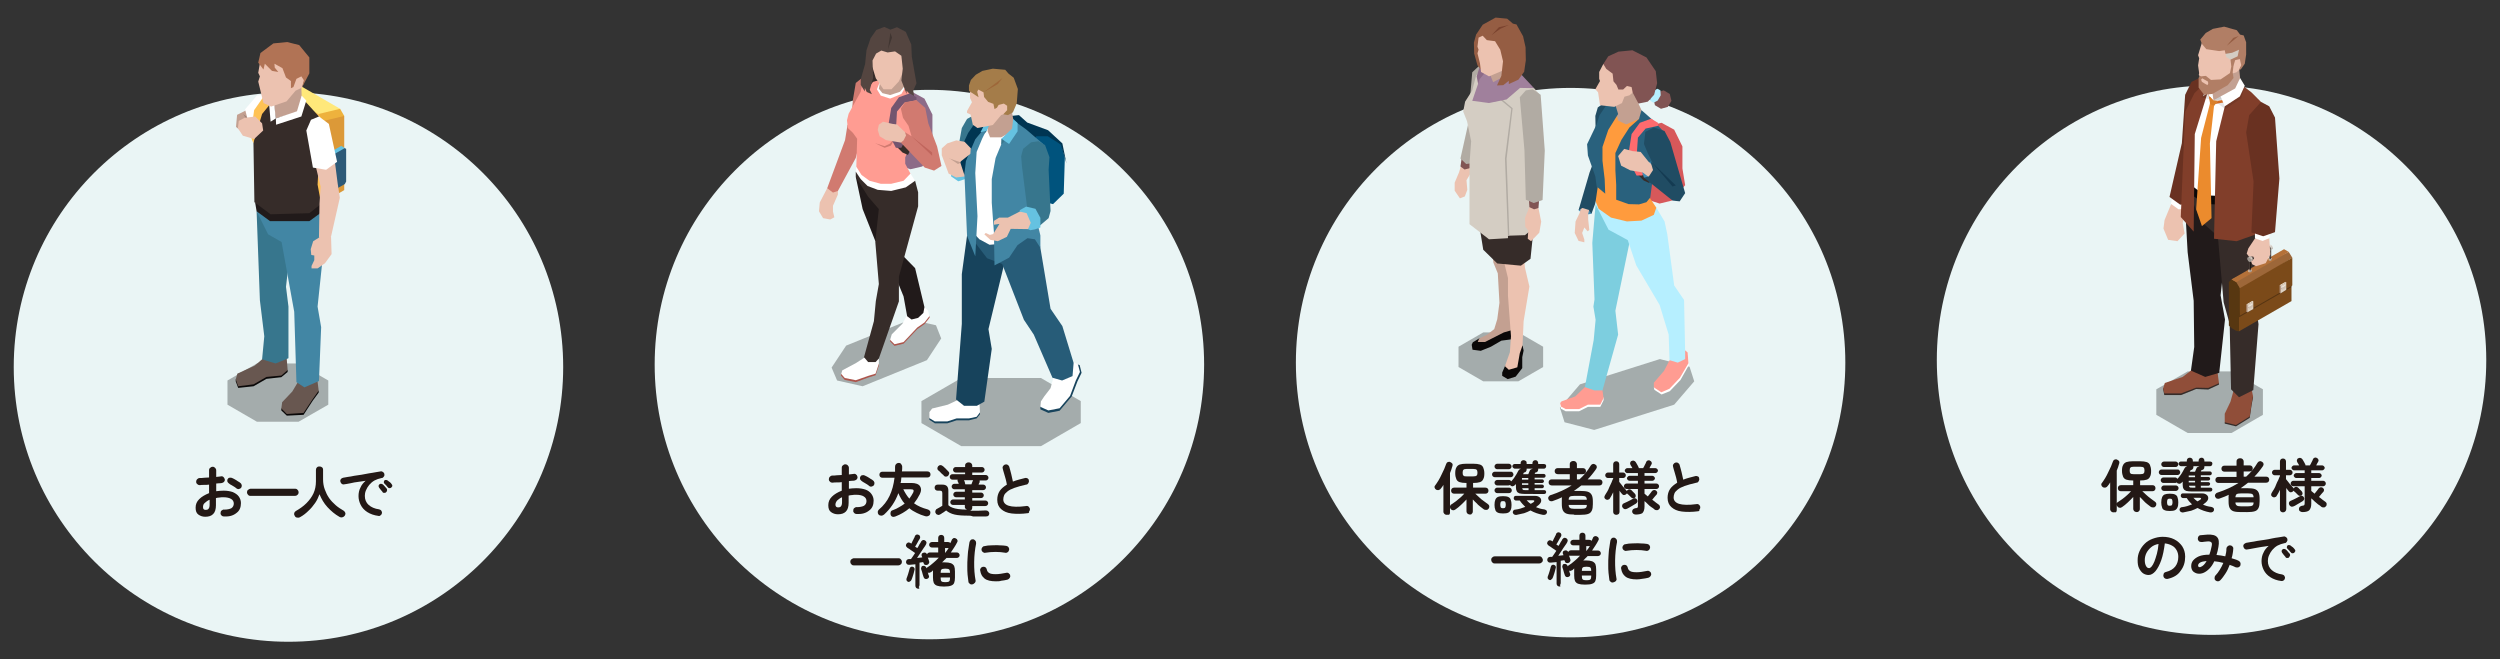 <?xml version="1.0" encoding="utf-8"?>
<!-- Generator: Adobe Illustrator 25.1.0, SVG Export Plug-In . SVG Version: 6.00 Build 0)  -->
<svg version="1.1" id="レイヤー_1" xmlns="http://www.w3.org/2000/svg" xmlns:xlink="http://www.w3.org/1999/xlink" x="0px"
	 y="0px" width="910px" height="240px" viewBox="0 0 910 240" style="enable-background:new 0 0 910 240;" xml:space="preserve">
<rect x="0" y="0" width="910" height="240" fill="#333333" stroke="none"/>
<style type="text/css">
	.st0{fill:#EAF5F5;}
	.st1{opacity:0.3;enable-background:new    ;}
	.st2{fill:#DC9938;}
	.st3{fill:#37768D;}
	.st4{fill:#65C2E1;}
	.st5{fill:#4286A4;}
	.st6{fill:#2D5A78;}
	.st7{fill:#FFE87A;}
	.st8{fill:#EEB23D;}
	.st9{fill:#FFC254;}
	.st10{fill:#C3A091;}
	.st11{opacity:0.2;fill:#0A0808;enable-background:new    ;}
	.st12{fill:#FFFFFF;}
	.st13{fill:#0A0808;}
	.st14{fill:#685750;}
	.st15{fill:#211A1A;}
	.st16{fill:#362C29;}
	.st17{fill:#ECC2B0;}
	.st18{fill:#B17355;}
	.st19{fill:#231815;}
	.st20{fill:#8D6B88;}
	.st21{fill:#D17A70;}
	.st22{fill:#AC554C;}
	.st23{fill:#FF9C92;}
	.st24{fill:#544540;}
	.st25{fill:#403531;}
	.st26{fill:#73556F;}
	.st27{fill:#C0655C;}
	.st28{fill:#00537D;}
	.st29{fill:#003552;}
	.st30{fill:#17435C;}
	.st31{fill:#275C78;}
	.st32{fill:#A47C49;}
	.st33{fill:#9D6739;}
	.st34{fill:#815453;}
	.st35{fill:#B1ABA3;}
	.st36{fill:#D4CDC3;}
	.st37{fill:#A0809C;}
	.st38{fill:#955D43;}
	.st39{opacity:0.6;fill:#693121;enable-background:new    ;}
	.st40{fill:#D7585A;}
	.st41{fill:#204C63;}
	.st42{fill:#428CB4;}
	.st43{fill:#7DCEDF;}
	.st44{fill:#B6EFFF;}
	.st45{fill:#FF9B3D;}
	.st46{fill:#29617D;}
	.st47{fill:#FF6B6E;}
	.st48{fill:#143B52;}
	.st49{fill:#904E39;}
	.st50{fill:#693121;}
	.st51{fill:#813E2A;}
	.st52{opacity:0.1;enable-background:new    ;}
	.st53{fill:#D26B24;}
	.st54{fill:#CDCDCD;}
	.st55{fill:#EB8B2D;}
	.st56{fill:#DA802B;}
	.st57{fill:#B17E65;}
	.st58{fill:#7B4A19;}
	.st59{fill:#573711;}
	.st60{fill:#B47139;}
	.st61{fill:#DED1C1;}
	.st62{fill:#BBA299;}
	.st63{fill:#F3EEE4;}
	.st64{fill:#E2DDD9;}
	.st65{fill:#D0C3B4;}
	.st66{fill:#BBB4AB;}
	.st67{fill:#9F9891;}
	.st68{fill:#785B56;}
	.st69{fill:#574943;}
	.st70{fill:#806E69;}
</style>
<g>
	<circle class="st0" cx="105" cy="133.6" r="100"/>
	<g>
		<polygon class="st1" points="119.5,138.5 108.7,132.3 93.5,132.3 82.8,138.5 82.8,147.3 93.5,153.5 108.7,153.5 119.5,147.3 		"/>
		<g>
			<polygon class="st2" points="122.4,41.5 114.7,44.1 114.7,70.4 117.4,73.8 125.3,69.2 125.3,42.2 			"/>
			<g>
				<polygon class="st3" points="119,56.9 120.3,57.9 120.3,68.8 119.4,69.9 118.1,69.2 118.1,57.2 				"/>
				<polygon class="st4" points="125.5,53.9 124.2,53.1 118.6,56.3 118.8,56.7 120.2,57.4 125.4,54.3 				"/>
				<polygon class="st5" points="118.1,57.2 119.4,57.9 120.3,57.7 119.9,57.1 118.6,56.3 				"/>
				<polygon class="st6" points="119.9,57.1 125.5,53.9 126,54.2 126,66.1 125.5,67 119.9,70.2 119.4,69.9 119.4,57.9 				"/>
			</g>
			<polygon class="st7" points="98.6,31.6 106.5,29.6 123.8,39.6 123.2,40.7 115.1,42.6 99.1,32.9 			"/>
			<polygon class="st8" points="125.3,42.2 117.4,44.1 114.7,43.4 115.9,41.5 123.8,39.6 			"/>
			<polygon class="st9" points="115.9,41.5 98.6,31.6 97.1,32.4 97.1,62.1 98.6,64.7 115.9,74.6 117.4,73.8 117.4,44.1 			"/>
		</g>
		<polygon class="st10" points="89.7,40.1 86.3,41.8 85.9,46.2 88.5,48.3 92.5,43.7 		"/>
		<polygon class="st11" points="88.5,41.5 89.7,43.3 90.3,42.9 		"/>
		<polygon class="st12" points="96.4,34.4 93.5,34.8 89.2,39.8 90.1,43.3 95,44.4 98.9,37 		"/>
		<polygon class="st10" points="109.7,32 109.8,34.8 110.2,38.5 108.6,41.8 100.1,44.3 98.9,35.6 100.7,32.5 		"/>
		<polygon class="st13" points="102,133.8 88.5,137.1 85.8,138.1 85.8,138.8 86.7,141.2 92.3,140.6 97,137.9 102.4,137.3 
			104.7,135.4 104.7,134.7 		"/>
		<polygon class="st13" points="112.9,142.7 104.7,147.6 102.4,148.7 102.4,149.4 104.4,151.3 110.5,151 113.8,145.9 116,142.9 
			116,142.2 		"/>
		<polygon class="st14" points="96.2,130.1 92.7,133.1 86.4,136 85.8,138.1 86.7,140.6 92.3,139.9 97,137.2 102.4,136.7 
			104.7,134.7 104.3,129.7 		"/>
		<polygon class="st3" points="93.4,76.9 94.6,109.3 96.2,122.4 95.4,130.8 100.3,132.3 105,130.4 105,111.6 104.1,104.4 106,87.9 
					"/>
		<polygon class="st14" points="108.6,138.8 106.4,142.5 102.7,146.4 102.4,148.7 104.4,150.7 110.5,150.3 113.8,145.3 116,142.2 
			115.5,138.1 		"/>
		<polygon class="st5" points="93.4,76.9 97.6,85.3 102.5,88.1 107.1,113.5 107.9,139.1 110.8,141 116.1,138.7 116.9,119.1 
			115.6,111.6 118.6,83.1 117.6,76.2 		"/>
		<polygon class="st15" points="92.9,73.9 93.4,76.9 98.3,80.5 112.6,80.5 117.1,77.2 117.1,73.1 		"/>
		<polygon class="st16" points="116.1,42.4 109.9,35.6 108.4,40.8 100.4,43.1 99.5,37.2 97.1,36.4 94.3,39.8 92.2,48.4 92.6,73.6 
			98.5,78 112.6,77.6 116.9,74.2 115.6,67.2 116.3,54.2 		"/>
		<polygon class="st9" points="99.7,36.2 95.4,41.5 92.2,52.1 91.2,49.5 92.5,40.1 96.2,34.8 		"/>
		<polygon class="st12" points="99.8,37.9 100.4,43.1 98.5,44.3 97.9,37.2 		"/>
		<polygon class="st12" points="100.5,45.4 100.4,43.1 108.1,40.5 109.8,34.8 111.5,36.6 109.7,42.4 		"/>
		<polygon class="st17" points="94.6,23 94,26.5 94.6,27.8 94,29.7 95.9,37.5 98.7,38.8 104.3,36.9 107.6,33 109.9,31.9 111.5,27.6 
			110.9,22.3 106.4,19.2 96.3,19.5 		"/>
		<polygon class="st18" points="104.5,15.3 99.5,15.8 94.8,19.3 94,22.8 95.9,25.3 96.4,23.2 99,25.8 101.3,26.2 100,24.6 
			99.9,23.2 102.8,24.8 104.1,28.2 105.9,29.5 105.9,32.1 106.8,31.7 107.9,28.7 109.7,27.8 110.6,29.2 109.9,31.9 112.6,26.7 
			112.6,20.9 108.9,16.4 		"/>
		<polygon class="st17" points="116.1,86.5 114,87.8 113.1,90.7 113.3,92.8 114.4,93 114.4,94.7 113.4,96.8 113.4,97.7 115.6,97.7 
			118.3,95.8 120.7,92.5 120.5,86.1 118.5,85.5 		"/>
		<polygon class="st17" points="114.9,60.4 116.7,67.9 116.3,74.1 116.1,86.5 118.2,87.3 120.5,86.1 123.7,72 122.9,66.7 
			121.8,58.1 118.3,57.8 		"/>
		<polygon class="st12" points="113.2,43.6 111.5,47.5 113.9,61 118.7,61.8 122.7,58.9 119.7,45.1 116.1,42.4 		"/>
		<polygon class="st17" points="86.9,44 89,42.9 92.9,42.4 95.4,44.9 95.8,47.5 92.5,50.6 88.4,49.4 86.6,46.7 		"/>
	</g>
	<g>
		<path class="st19" d="M81.5,188c-0.3,0-0.6-0.1-0.9-0.4c-0.2-0.2-0.4-0.5-0.3-0.9c0-0.4,0.1-0.7,0.4-0.9c0.3-0.2,0.6-0.4,0.9-0.3
			c1.1,0,2-0.2,2.6-0.5c0.6-0.4,0.9-1,0.9-1.7c0-0.7-0.3-1.3-1-1.7c-0.7-0.4-1.6-0.6-2.8-0.6c-0.5,0-0.9,0-1.4,0.1
			c-0.4,0-0.9,0.1-1.3,0.2v2.6c0,1.4-0.3,2.5-1,3.2c-0.7,0.7-1.6,1-2.9,1c-1,0-1.8-0.3-2.5-0.8c-0.7-0.5-1-1.3-1-2.5
			c0-1.2,0.4-2.2,1.3-3.1c0.9-0.9,2.1-1.6,3.6-2.2v-3.1c-0.6,0.1-1.2,0.1-1.8,0.1c-0.6,0-1.1,0-1.6,0.1c-0.3,0-0.6-0.1-0.9-0.4
			c-0.3-0.2-0.4-0.5-0.4-0.9c0-0.3,0.1-0.6,0.4-0.9c0.2-0.2,0.5-0.4,0.9-0.4c0.5,0,1,0,1.6-0.1c0.6,0,1.2-0.1,1.8-0.1v-2.6
			c0-0.4,0.1-0.7,0.4-0.9c0.2-0.2,0.5-0.4,0.9-0.4s0.6,0.1,0.9,0.4c0.2,0.2,0.4,0.5,0.4,0.9v2.4c0.3,0,0.6-0.1,0.9-0.1
			c0.3,0,0.6-0.1,0.8-0.1c0.3-0.1,0.7,0,0.9,0.2s0.4,0.4,0.5,0.8c0.1,0.3,0,0.7-0.2,0.9c-0.2,0.3-0.5,0.4-0.8,0.5
			c-0.3,0.1-0.6,0.1-1,0.1s-0.7,0.1-1.1,0.1v2.8c0.8-0.1,1.7-0.2,2.7-0.2c1.3,0,2.4,0.2,3.3,0.5c0.9,0.4,1.7,0.9,2.2,1.6
			c0.5,0.7,0.8,1.5,0.8,2.4c0,1.6-0.5,2.8-1.6,3.6C84.9,187.7,83.4,188.1,81.5,188z M74.9,185.6c0.4,0,0.8-0.1,1-0.4
			c0.2-0.2,0.4-0.7,0.4-1.4v-1.9c-0.8,0.3-1.3,0.8-1.8,1.2s-0.6,1-0.6,1.5C73.9,185.3,74.2,185.6,74.9,185.6z M86.1,177.8
			c-0.2-0.2-0.5-0.4-0.8-0.6c-0.3-0.2-0.6-0.4-1-0.6s-0.6-0.3-0.8-0.5c-0.3-0.2-0.5-0.4-0.7-0.7c-0.1-0.3-0.1-0.6,0-0.9
			c0.2-0.3,0.4-0.6,0.7-0.6s0.6-0.1,1,0.1c0.3,0.1,0.6,0.3,1,0.5c0.4,0.2,0.8,0.5,1.1,0.7c0.4,0.2,0.7,0.4,0.9,0.6
			c0.3,0.2,0.4,0.5,0.5,0.8c0,0.3,0,0.6-0.2,0.9c-0.2,0.3-0.5,0.4-0.8,0.5C86.7,178.1,86.4,178,86.1,177.8z"/>
		<path class="st19" d="M91.2,180.5c-0.4,0-0.7-0.1-0.9-0.4c-0.3-0.3-0.4-0.6-0.4-0.9s0.1-0.7,0.4-0.9s0.6-0.4,0.9-0.4h16.2
			c0.4,0,0.7,0.1,0.9,0.4c0.3,0.3,0.4,0.6,0.4,0.9s-0.1,0.7-0.4,0.9c-0.3,0.3-0.6,0.4-0.9,0.4H91.2z"/>
		<path class="st19" d="M109.3,188.2c-0.3,0.2-0.7,0.3-1.1,0.2c-0.4,0-0.7-0.2-0.9-0.6c-0.2-0.3-0.3-0.6-0.2-1
			c0.1-0.4,0.3-0.6,0.6-0.8c1.4-0.8,2.7-1.7,3.8-2.8c1.1-1.1,2-2.3,2.6-3.6c0.6-1.3,0.9-2.8,0.9-4.4v-4.1c0-0.4,0.1-0.7,0.4-1
			s0.6-0.3,0.9-0.3c0.4,0,0.7,0.1,0.9,0.3c0.3,0.2,0.4,0.5,0.4,1v3.4c0,1.3,0.2,2.5,0.6,3.6c0.4,1.1,0.9,2.2,1.6,3.2
			c0.7,1,1.5,1.8,2.4,2.6c0.9,0.8,1.9,1.4,2.9,2c0.3,0.2,0.5,0.5,0.6,0.8s0,0.7-0.2,1c-0.2,0.3-0.5,0.5-0.9,0.6s-0.8,0-1.1-0.2
			c-1.6-0.9-3-2.1-4.3-3.5s-2.2-3-2.9-4.7c-0.4,1.1-0.9,2.2-1.6,3.2s-1.5,2-2.5,2.9C111.4,186.8,110.4,187.6,109.3,188.2z"/>
		<path class="st19" d="M137.8,187.8c-1.6-0.2-3-0.7-4.1-1.4c-1.1-0.7-1.9-1.6-2.4-2.6c-0.5-1-0.8-2.1-0.8-3.2
			c0-1.1,0.2-2.2,0.7-3.1c0.4-1,1.1-1.8,1.9-2.5c-0.8,0.1-1.7,0.3-2.7,0.4s-1.9,0.3-2.8,0.5c-0.9,0.2-1.7,0.3-2.3,0.4
			c-0.3,0.1-0.7,0-0.9-0.2c-0.3-0.2-0.4-0.5-0.5-0.8c-0.1-0.3,0-0.7,0.2-0.9c0.2-0.3,0.5-0.4,0.8-0.5c0.4-0.1,1-0.2,1.7-0.3
			c0.7-0.1,1.5-0.2,2.3-0.4c0.9-0.1,1.8-0.3,2.7-0.4c0.9-0.2,1.8-0.3,2.7-0.5c0.9-0.1,1.7-0.3,2.4-0.4c0.7-0.1,1.3-0.2,1.8-0.3
			c0.3-0.1,0.6,0,0.9,0.2c0.3,0.2,0.5,0.5,0.5,0.8c0.1,0.3,0,0.7-0.2,0.9c-0.2,0.3-0.4,0.5-0.8,0.5c-1,0.2-1.8,0.5-2.6,0.9
			c-0.7,0.4-1.4,1-1.9,1.6c-0.5,0.6-0.9,1.3-1.2,2c-0.3,0.7-0.4,1.4-0.4,2c0,1.4,0.5,2.5,1.4,3.3c0.9,0.8,2.2,1.4,3.8,1.6
			c0.3,0.1,0.6,0.2,0.8,0.5s0.3,0.6,0.2,0.9c0,0.3-0.2,0.6-0.5,0.8S138.1,187.9,137.8,187.8z M140.5,179.2c-0.2,0.2-0.4,0.2-0.7,0.2
			c-0.3,0-0.5-0.1-0.6-0.4c-0.2-0.2-0.3-0.4-0.6-0.7c-0.2-0.3-0.5-0.6-0.6-0.8c-0.1-0.2-0.2-0.3-0.2-0.6c0-0.2,0.1-0.4,0.3-0.6
			c0.2-0.2,0.4-0.2,0.6-0.2c0.2,0,0.4,0.1,0.6,0.2c0.2,0.2,0.5,0.4,0.7,0.7c0.3,0.3,0.5,0.6,0.7,0.8c0.2,0.2,0.2,0.4,0.2,0.7
			C140.8,178.9,140.7,179.1,140.5,179.2z M142.5,177.4c-0.2,0.2-0.4,0.3-0.7,0.3c-0.3,0-0.5-0.1-0.6-0.3c-0.2-0.2-0.4-0.4-0.6-0.7
			c-0.3-0.3-0.5-0.5-0.7-0.7c-0.1-0.1-0.2-0.3-0.2-0.5c0-0.2,0.1-0.4,0.2-0.6c0.2-0.2,0.3-0.2,0.6-0.2s0.4,0.1,0.6,0.2
			c0.2,0.2,0.5,0.4,0.8,0.6s0.5,0.5,0.7,0.8c0.2,0.2,0.2,0.4,0.2,0.6C142.8,177,142.7,177.2,142.5,177.4z"/>
	</g>
</g>
<g>
	<circle class="st0" cx="338.3" cy="132.7" r="100"/>
	<g>
		<g>
			<polygon class="st1" points="302.7,133.8 308,125.8 331.4,116.3 340.7,118.4 342.6,123.2 337.4,131.1 314,140.6 304.7,138.5 			
				"/>
			<polygon class="st20" points="332.1,33.5 336.5,35.9 339.4,41.7 339.4,49.4 340.3,55.2 335.7,60.6 331.4,61.6 326.8,60.1 
				327.7,34.4 			"/>
			<polygon class="st17" points="305,69.5 305,70.8 303.2,74.9 303.2,77 303.7,79.1 302.2,79.9 299.6,79.4 298.1,76.9 298.4,73.7 
				301.1,68.5 303.9,68.1 			"/>
			<polygon class="st21" points="308.5,45.4 307.6,51 301.1,68.5 303.2,70.1 305,69.5 311.5,57.5 314,47.6 			"/>
			<polygon class="st21" points="314.6,27.7 311.5,30.2 310.5,36.1 310,41.3 315.2,41.8 318,31.3 			"/>
			<polygon class="st22" points="330.1,115.4 328.5,118.5 324,123.7 324,124.3 325.6,125.9 328.9,125.1 333.9,119.8 336.5,118 
				338.4,115.6 338.3,115.1 336.5,112.5 			"/>
			<polygon class="st22" points="314.6,130.8 311.5,132.9 306.2,136.1 306.1,136.7 307.5,138.3 311.5,139.1 316.1,137.4 
				318.7,136.6 319.9,133.1 319.9,132.4 			"/>
			<polygon class="st12" points="330.1,114.8 328.5,117.8 324.6,121.7 324,123.7 325.6,125.3 328.9,124.5 333.9,119.2 336.5,117.4 
				338.3,115.1 337.8,113 336.5,111.8 			"/>
			<polygon class="st15" points="328.1,92.5 333.1,97.6 336.5,111.8 336.1,113.9 334.2,115.7 331.8,116.3 330.2,115.1 328.9,107.9 
				325.3,99.1 			"/>
			<polygon class="st15" points="311.5,64.4 314,76.1 318.6,87.7 321.9,87.2 327.2,73.6 322.3,64.2 			"/>
			<polygon class="st12" points="314.6,130.2 311.5,132.2 306.6,134.8 306.2,136.1 307.5,137.6 311.5,138.4 316.1,136.8 318.7,136 
				319.9,132.4 319.9,130.5 			"/>
			<polygon class="st16" points="333.1,65.8 334.2,70 334.2,75.1 327.2,100.7 327.2,109.7 319.9,130.5 318.7,131.8 316,131.8 
				314.5,130 318.1,116.9 318.8,109.6 319.9,103.4 318.6,88 319.9,76.1 316,71.6 311.5,64.4 311.5,62.5 			"/>
			<polygon class="st12" points="331.4,63.2 333.1,65.8 329.7,68.2 324.4,69.5 319.5,69.1 315.8,67.7 313.3,65.2 311.5,62.5 
				311.7,60.7 			"/>
			<polygon class="st10" points="327.9,25.5 329.9,26.5 330.7,30.5 329.3,33.6 326.5,36.1 321.7,35.8 319.3,34 318.8,29.5 323,25.4 
							"/>
			<polygon class="st12" points="329.3,31.3 327.6,33.4 324,34.6 321.2,33.9 319.9,32.3 320.4,29.5 319.1,29.5 317.3,32.5 
				319.2,36.9 325.3,37.2 331.4,32.9 			"/>
			<polygon class="st23" points="333.6,36.5 329.4,32 328.1,34.2 324,35.9 320.6,34.8 319.2,32.5 320.3,29.7 319.9,28.2 315.3,28.2 
				314,29.8 313.3,33.4 308.9,41.4 308.3,43.8 308.6,46.6 310.5,48.4 312,50.5 311.7,60.7 313.6,63.7 316.5,65.8 320.6,66.9 
				324.4,66.9 328.9,65.8 331.4,63.2 329.5,59.6 329.5,57.3 332.8,49.6 			"/>
			<polygon class="st21" points="326.1,49.8 323.9,52.3 322,53.2 318.5,52.1 322,53.8 324.3,53 			"/>
			<polygon class="st16" points="319.9,29.2 317.8,29.8 316.2,31.7 316.2,22.9 319.5,22.9 			"/>
			<polygon class="st17" points="328.5,26.6 327.2,29.6 324.5,32.5 321.6,32.5 318.8,28.5 317.7,24.9 316.5,22.6 317.5,16.2 
				329.3,17 330.7,24.1 			"/>
			<polygon class="st24" points="323.1,19.1 325.8,18.7 328.1,20.3 328.6,25 328.1,29.3 330,34.2 330,33 331.4,34.5 332.8,35.4 
				332.4,33 333.6,30.3 331.9,20.7 331.7,16.2 329.7,11.6 326.5,9.9 324.1,10.8 321.9,9.8 319,10.9 316.9,13.9 315.4,18.3 
				314.9,23.3 313.3,28.9 313.3,30.9 314.8,33.3 314.8,32 315.5,33.5 317.4,34.3 316.6,32.7 317.8,28.4 317.6,22 318.9,19.5 
				320.8,18.4 			"/>
			<polygon class="st25" points="323.2,18 324.1,11.9 324.7,13.7 			"/>
			<polygon class="st16" points="326.5,53.5 328.5,55.5 330.5,56.4 331.4,54.6 328.3,51.3 			"/>
			<polygon class="st26" points="331.1,34 327.2,35.4 324.4,39.3 323,47.8 326.1,53.8 328.1,53.8 328.9,52.2 326.1,47.6 326.5,40.6 
				329.2,37.4 333.6,36.5 333.6,35.4 			"/>
			<polygon class="st17" points="329.4,48.1 326.5,45.3 324.9,45.1 321.4,44.3 319.9,45.4 319.5,47.3 320.2,49.6 322.5,51 
				327.9,51.9 329.4,52.5 331.4,50.9 331.1,49.6 			"/>
			<polygon class="st21" points="329.4,48.1 329.8,49.3 328.9,51.1 327.9,51.9 336.6,61 340,62.1 342.7,60.4 341.1,53.3 337.9,44.9 
				336.8,39.3 333.6,36.5 329.4,37.2 327.9,39.5 328.7,42.9 330.7,45.8 331.8,49.6 			"/>
			<polygon class="st27" points="331.8,49.6 339.3,55.5 339.3,56.7 			"/>
		</g>
		<g>
			<polygon class="st1" points="335.4,154 335.4,146 349.9,137.6 378.9,137.6 393.4,146 393.4,154 378.9,162.4 349.9,162.4 			"/>
			<polygon class="st28" points="387.6,57.5 387.2,70.5 383.3,74.3 376.3,72.7 373.9,48.6 381.4,48.6 386.3,52.3 			"/>
			<polygon class="st29" points="366.1,42.4 370.9,41.9 373.9,44.6 381.5,47.4 386.7,52.2 388.2,59.5 386.1,52.6 381.4,49.6 
				377.2,49.6 374.8,53.6 365.9,47.4 			"/>
			<polygon class="st4" points="352.4,64.8 348.8,66 346.2,64.2 346.2,62.3 352,62.3 			"/>
			<polygon class="st17" points="342.8,56.5 345.3,63.2 348,64.6 351.5,64.2 351.1,55.5 346.3,54 			"/>
			<polygon class="st10" points="351.5,58.3 348.7,59.7 345.4,57.5 350.9,56.4 			"/>
			<polygon class="st3" points="354.5,41.9 352,43.3 350.1,46.6 349,52.7 352.7,54.5 358.8,44.4 			"/>
			<polygon class="st30" points="352.2,149.4 345,149.1 339.9,149.8 338.3,152.2 338.3,152.8 340.3,154.1 344.8,154.1 348.2,153 
				350.2,153 352.7,153 355.5,152.3 356.7,150.8 356.7,150.1 			"/>
			<polygon class="st12" points="349.3,145.3 345,147.3 339.3,148.7 338.3,150 338.3,152.2 340.3,153.4 344.8,153.4 348.2,152.3 
				350.2,152.3 352.7,152.3 355.5,151.7 356.7,150.1 356.5,146.1 			"/>
			<polygon class="st30" points="352,85.8 350.1,99.8 350.1,117.9 348,145.4 350.9,147.7 355.6,147.7 358.3,146.2 361,127 
				359.8,119.8 365.4,96.6 365.4,90.4 356.7,83.8 			"/>
			<polygon class="st30" points="384.2,137.2 383,141.5 380.7,144.6 378.7,148.1 378.7,149 381.6,150.3 385.7,149.5 390.1,144.3 
				392.2,138.8 393.7,135.7 393,132.9 392.4,132.7 			"/>
			<polygon class="st12" points="383.6,136.9 382.4,141.3 380.1,144.3 378.9,146.1 378.7,148.1 381.6,149.4 385.7,148.6 
				389.5,144.1 391.6,138.5 393.1,135.4 392.4,132.7 390,131.4 			"/>
			<polygon class="st31" points="378.7,90.2 382.4,112.4 386.7,118.7 390.8,132.1 390.4,136.9 386.6,138.5 383.1,137.5 376.3,121.8 
				372.7,116.4 364.8,96.1 359.3,94 353.4,86.3 352.7,82.1 377.5,84.5 			"/>
			<polygon class="st10" points="368.4,41.1 368.9,43.8 370.4,46.2 370.4,49.1 367.7,51.4 364,51.7 360.4,51.7 357.2,48.9 
				357.2,44.4 361.4,39.6 365.7,39.2 			"/>
			<polygon class="st12" points="369.5,47.2 364.4,50 360.4,50 359.5,47.8 359.5,44.4 357.5,45.5 353.4,54 353.4,83.8 356.5,87.1 
				360.2,89.1 367.3,88.5 371.2,82.1 374.5,53.6 371.7,46.6 			"/>
			<polygon class="st5" points="359.8,45.8 357.5,50.5 355.5,55.3 355,63 355.8,78.7 355,93.3 352,85.8 351.1,64.5 350.1,54.4 
				352.7,48.7 356.6,43.8 			"/>
			<polygon class="st29" points="359.8,44.9 355,50.7 351.6,58.6 351,63.6 349.6,59.3 350.3,52.9 352.4,48.4 355.7,43.6 			"/>
			<polygon class="st3" points="359.2,47.6 358.3,48.8 358.6,46.9 358.9,46.9 			"/>
			<polygon class="st4" points="360.3,44.9 359.2,47.6 356.9,48.1 358.6,44.9 			"/>
			<polygon class="st3" points="364.5,50.5 364.4,52.7 365.8,52.4 366.9,50.6 			"/>
			<polygon class="st5" points="379.7,52.4 373.5,47.1 368.9,43.8 369.5,47.2 367,50 364.4,52.7 362.4,57.5 361,65.2 361,73.8 
				361.8,84.8 362,96.6 367.3,93.8 370.4,89.2 374,86.7 376.7,87.1 378.7,90.2 378.7,85.7 377,78.7 			"/>
			<polygon class="st17" points="353.1,32.8 353.1,35.7 353.8,37.2 352,40.4 352,41.1 353.3,41.7 354.1,45.4 355.8,46.6 361.4,45.5 
				364.4,41.9 365.2,41.6 366.7,41 367.7,39 367.4,32.5 360.1,29 353.8,29.9 			"/>
			<polygon class="st32" points="358,33.6 358.2,35.3 359.7,37.1 361.6,37.8 362,39.7 362.9,39.2 363.5,38.2 365.4,37.7 366.6,38.5 
				366.6,40.1 365.2,41.6 366.9,41.9 368.7,40.9 370.1,37.6 370.5,32.4 369,28.3 367.1,26.8 365.9,25.4 361.4,25 357.6,25.8 
				355.2,27.2 353.4,29.1 352.7,31.1 352.7,33.1 356.2,35.4 355.7,33.4 356.1,32.6 			"/>
			<polygon class="st33" points="364.9,28.4 358,33.6 363.2,30.6 			"/>
			<polygon class="st3" points="372.4,54.2 375.3,51.8 378,51.4 380.4,52.8 382,57.2 381.7,61.8 382.4,76.8 381.7,79.4 378.4,82.2 
				378.4,79.4 376.6,77 373.9,75.7 372,60.6 371.7,56.9 			"/>
			<polygon class="st17" points="371.2,77 366.9,79.2 363.7,79.2 361.8,80.4 361.8,81.8 363.8,81.5 361.5,85.2 360.3,85.5 
				358.8,84.8 358.3,85.3 360.5,87.3 363.2,87.8 366.5,86.2 367.9,83.3 374.2,83.4 375.8,82.8 376.3,80.3 374.6,76.7 372.8,76.4 			
				"/>
			<polygon class="st4" points="378.7,79.3 376.9,76 373.5,75.2 371.2,76.5 371.2,77 373.7,77.6 375.2,81.1 374.2,83.4 375,83.8 
				376.7,83.5 378.7,82.8 			"/>
			<polygon class="st17" points="344.8,52.2 348.1,51.1 351.1,51.6 353.4,54 353.2,56 349.4,59 345.6,57.7 344.8,57.8 342.8,56.5 
				342.8,54 			"/>
			<polygon class="st4" points="368.8,43.3 368.4,46.8 364.5,50.5 367.3,52.4 370.4,47.8 370.4,44.8 			"/>
		</g>
	</g>
	<g>
		<path class="st19" d="M311.8,187.1c-0.3,0-0.6-0.1-0.9-0.4c-0.2-0.2-0.4-0.5-0.3-0.9c0-0.4,0.1-0.7,0.4-0.9
			c0.3-0.2,0.6-0.4,0.9-0.3c1.1,0,2-0.2,2.6-0.5c0.6-0.4,0.9-1,0.9-1.7c0-0.7-0.3-1.3-1-1.7c-0.6-0.4-1.6-0.6-2.8-0.6
			c-0.5,0-0.9,0-1.4,0.1c-0.4,0-0.9,0.1-1.3,0.2v2.6c0,1.4-0.3,2.5-1,3.2s-1.6,1-2.9,1c-1,0-1.8-0.3-2.5-0.8c-0.7-0.5-1-1.3-1-2.5
			c0-1.2,0.4-2.2,1.3-3.1c0.9-0.9,2.1-1.6,3.6-2.2v-3.1c-0.6,0.1-1.2,0.1-1.8,0.1c-0.6,0-1.1,0-1.6,0.1c-0.3,0-0.7-0.1-0.9-0.4
			c-0.3-0.2-0.4-0.5-0.4-0.9c0-0.3,0.1-0.6,0.4-0.9c0.2-0.2,0.5-0.4,0.9-0.4c0.5,0,1,0,1.6-0.1c0.6,0,1.2-0.1,1.8-0.1v-2.6
			c0-0.4,0.1-0.7,0.4-0.9c0.2-0.2,0.5-0.4,0.9-0.4c0.3,0,0.6,0.1,0.9,0.4c0.2,0.2,0.4,0.5,0.4,0.9v2.4c0.3,0,0.6-0.1,0.9-0.1
			c0.3,0,0.6-0.1,0.8-0.1c0.3-0.1,0.7,0,0.9,0.2c0.3,0.2,0.4,0.4,0.5,0.8c0.1,0.3,0,0.7-0.2,0.9c-0.2,0.3-0.5,0.4-0.8,0.5
			c-0.3,0.1-0.6,0.1-1,0.1s-0.7,0.1-1.1,0.1v2.8c0.8-0.1,1.7-0.2,2.7-0.2c1.3,0,2.4,0.2,3.3,0.5s1.7,0.9,2.2,1.6
			c0.5,0.7,0.8,1.5,0.8,2.4c0,1.6-0.5,2.8-1.6,3.6C315.2,186.8,313.7,187.2,311.8,187.1z M305.1,184.7c0.4,0,0.8-0.1,1-0.4
			c0.2-0.2,0.4-0.7,0.4-1.4V181c-0.8,0.3-1.3,0.8-1.8,1.2c-0.4,0.5-0.6,1-0.6,1.5C304.1,184.4,304.5,184.7,305.1,184.7z
			 M316.4,176.9c-0.2-0.2-0.5-0.4-0.8-0.6c-0.3-0.2-0.6-0.4-1-0.6c-0.3-0.2-0.6-0.3-0.8-0.5c-0.3-0.2-0.5-0.4-0.7-0.7
			c-0.1-0.3-0.1-0.6,0-0.9c0.2-0.3,0.4-0.6,0.7-0.6c0.3-0.1,0.6-0.1,1,0.1c0.3,0.1,0.6,0.3,1,0.5c0.4,0.2,0.8,0.5,1.1,0.7
			c0.4,0.2,0.7,0.4,0.9,0.6c0.3,0.2,0.4,0.5,0.5,0.8c0,0.3,0,0.6-0.2,0.9c-0.2,0.3-0.5,0.4-0.8,0.5S316.6,177.1,316.4,176.9z"/>
		<path class="st19" d="M325.9,188c-0.3,0.1-0.7,0.2-1,0.1c-0.3-0.1-0.6-0.3-0.7-0.7c-0.1-0.3-0.1-0.6,0-1s0.4-0.6,0.8-0.7
			c0.9-0.3,1.6-0.7,2.3-1.1s1.4-0.8,2-1.3c-0.5-0.5-0.9-1.1-1.3-1.8c-0.4-0.6-0.7-1.3-1-2c-1.1,3.1-2.9,5.7-5.2,7.8
			c-0.3,0.2-0.6,0.4-1,0.4s-0.7-0.1-1-0.4c-0.2-0.2-0.3-0.5-0.3-0.9s0.2-0.7,0.4-0.9c1.7-1.4,3-3.1,3.9-5c0.9-1.9,1.5-4.1,1.8-6.6
			h-4.4c-0.3,0-0.6-0.1-0.8-0.3c-0.2-0.2-0.3-0.5-0.3-0.8c0-0.3,0.1-0.6,0.3-0.8s0.5-0.3,0.8-0.3h4.6c0-0.3,0-0.6,0-0.9
			c0-0.3,0-0.6,0-0.9c0-0.4,0.1-0.7,0.4-1s0.6-0.4,0.9-0.4c0.4,0,0.7,0.1,0.9,0.4s0.4,0.6,0.4,1c0,0.6,0,1.1-0.1,1.7h9.3
			c0.3,0,0.6,0.1,0.8,0.3s0.3,0.5,0.3,0.8c0,0.3-0.1,0.6-0.3,0.8c-0.2,0.2-0.5,0.3-0.8,0.3h-9.5c0,0.3-0.1,0.7-0.1,1
			c0,0.3-0.1,0.7-0.2,1h3.9c1.6,0,2.7,0.4,3.2,1.2c0.5,0.8,0.5,1.7-0.1,2.9c-0.6,1.2-1.3,2.3-2.1,3.3c1.4,1,3,1.7,4.9,2.2
			c0.4,0.1,0.7,0.3,0.9,0.6c0.2,0.3,0.2,0.6,0.1,1c-0.1,0.4-0.3,0.7-0.7,0.8c-0.4,0.2-0.7,0.2-1.1,0.1c-1.1-0.3-2.1-0.7-3.1-1.2
			c-1-0.5-1.9-1-2.7-1.7c-0.7,0.6-1.5,1.2-2.4,1.7C327.8,187.2,326.9,187.6,325.9,188z M331,181.5c0.5-0.7,1-1.4,1.4-2.2
			c0.2-0.4,0.2-0.7,0.1-0.9c-0.1-0.2-0.4-0.3-1-0.3h-2.7C329.4,179.3,330.1,180.5,331,181.5z"/>
		<path class="st19" d="M352.7,187.7c-2.2,0-3.9-0.1-5.2-0.4c-1.3-0.3-2.3-0.8-3.1-1.5c-0.2,0.1-0.4,0.3-0.7,0.5
			c-0.3,0.2-0.5,0.4-0.8,0.5c-0.2,0.2-0.4,0.3-0.6,0.4c-0.3,0.2-0.6,0.3-0.9,0.2c-0.4-0.1-0.6-0.2-0.8-0.6c-0.2-0.3-0.2-0.6-0.1-0.9
			c0.1-0.3,0.3-0.6,0.6-0.7c0.2-0.1,0.5-0.3,0.9-0.5s0.7-0.4,1-0.6v-4.6c0-0.3-0.1-0.6-0.2-0.7c-0.1-0.1-0.3-0.2-0.7-0.2h-0.8
			c-0.3,0-0.6-0.1-0.8-0.3c-0.2-0.2-0.3-0.5-0.3-0.8s0.1-0.6,0.3-0.8c0.2-0.2,0.5-0.3,0.8-0.3h1.7c1.5,0,2.2,0.7,2.2,2.2v5.3
			c0.4,0.4,0.9,0.7,1.5,0.9c0.6,0.2,1.2,0.4,2.1,0.5c0.8,0.1,1.9,0.2,3.2,0.2c-0.2-0.1-0.4-0.2-0.6-0.4c-0.2-0.2-0.2-0.4-0.2-0.7
			v-0.6h-4.3c-0.3,0-0.5-0.1-0.7-0.3c-0.2-0.2-0.3-0.4-0.3-0.7s0.1-0.5,0.3-0.7c0.2-0.2,0.4-0.3,0.7-0.3h4.3V181H348
			c-0.3,0-0.5-0.1-0.7-0.3c-0.2-0.2-0.3-0.4-0.3-0.7s0.1-0.5,0.3-0.7s0.4-0.3,0.7-0.3h3.2v-0.7c0-0.1,0-0.1,0-0.2h-3.8
			c-0.3,0-0.5-0.1-0.7-0.3c-0.2-0.2-0.3-0.4-0.3-0.7c0-0.3,0.1-0.5,0.3-0.7c0.2-0.2,0.4-0.3,0.7-0.3h1.6c-0.1-0.2-0.1-0.3-0.2-0.5
			c-0.1-0.1-0.1-0.3-0.2-0.4c-0.1-0.2-0.1-0.4,0-0.6h-1.9c-0.3,0-0.5-0.1-0.7-0.3c-0.2-0.2-0.3-0.4-0.3-0.7c0-0.3,0.1-0.5,0.3-0.7
			s0.4-0.3,0.7-0.3h4.6V172h-3.4c-0.3,0-0.5-0.1-0.7-0.3s-0.3-0.4-0.3-0.7c0-0.3,0.1-0.5,0.3-0.7s0.4-0.3,0.7-0.3h3.4v-0.5
			c0-0.4,0.1-0.7,0.4-0.9c0.2-0.2,0.5-0.3,0.9-0.3s0.6,0.1,0.9,0.3c0.2,0.2,0.4,0.5,0.4,0.9v0.5h3.5c0.3,0,0.5,0.1,0.7,0.3
			s0.3,0.4,0.3,0.7c0,0.3-0.1,0.5-0.3,0.7s-0.4,0.3-0.7,0.3h-3.5v0.9h4.9c0.3,0,0.5,0.1,0.7,0.3s0.3,0.4,0.3,0.7
			c0,0.3-0.1,0.5-0.3,0.7c-0.2,0.2-0.4,0.3-0.7,0.3h-2.2c0,0.2,0,0.4,0,0.6c0,0.1-0.1,0.2-0.2,0.4c-0.1,0.1-0.1,0.3-0.2,0.5h1.7
			c0.3,0,0.5,0.1,0.7,0.3c0.2,0.2,0.3,0.4,0.3,0.7c0,0.3-0.1,0.5-0.3,0.7s-0.4,0.3-0.7,0.3h-4v0.9h3.2c0.3,0,0.5,0.1,0.7,0.3
			s0.3,0.4,0.3,0.7s-0.1,0.5-0.3,0.7c-0.2,0.2-0.4,0.3-0.7,0.3h-3.2v0.9h4.8c0.3,0,0.5,0.1,0.7,0.3s0.3,0.4,0.3,0.7
			s-0.1,0.5-0.3,0.7c-0.2,0.2-0.4,0.3-0.7,0.3h-4.8v0.6c0,0.3-0.1,0.5-0.2,0.7c-0.1,0.2-0.3,0.3-0.6,0.4c1.2,0,2.3,0,3.2,0
			s1.8-0.1,2.5-0.1c0.4,0,0.7,0.1,0.9,0.3c0.2,0.2,0.4,0.5,0.4,0.8c0,0.3-0.1,0.6-0.3,0.8c-0.2,0.2-0.5,0.3-1,0.3
			c-0.4,0-0.9,0-1.4,0s-1.1,0-1.6,0s-1.1,0-1.6,0C353.4,187.7,353,187.7,352.7,187.7z M343.6,173.2c-0.1-0.2-0.3-0.4-0.6-0.6
			s-0.5-0.5-0.8-0.8c-0.3-0.3-0.5-0.5-0.7-0.6c-0.2-0.2-0.3-0.4-0.3-0.7c0-0.3,0.1-0.5,0.3-0.8c0.2-0.2,0.5-0.4,0.8-0.4
			s0.6,0.1,0.8,0.3c0.2,0.1,0.4,0.3,0.7,0.6c0.3,0.3,0.6,0.5,0.8,0.8c0.3,0.3,0.5,0.5,0.6,0.6c0.2,0.2,0.4,0.5,0.3,0.8
			s-0.2,0.6-0.4,0.8c-0.2,0.2-0.5,0.3-0.8,0.3S343.8,173.4,343.6,173.2z M351.4,176.3h2.2c0.1-0.2,0.2-0.5,0.3-0.8
			c0.1-0.3,0.2-0.5,0.3-0.7h-3.3c0.1,0.2,0.2,0.4,0.3,0.7C351.2,175.8,351.3,176.1,351.4,176.3z"/>
		<path class="st19" d="M374.1,186.8c-2.2,0.3-4.2,0.3-5.9,0.1c-1.7-0.2-2.9-0.8-3.8-1.6c-0.9-0.8-1.4-1.9-1.4-3.4
			c0-1.2,0.3-2.3,0.9-3.2c0.6-0.9,1.5-1.6,2.6-2.3c-0.1-0.5-0.2-1.2-0.4-1.9s-0.4-1.4-0.6-2.1c-0.2-0.7-0.4-1.3-0.5-1.8
			c-0.1-0.3-0.1-0.6,0.1-0.9s0.4-0.5,0.7-0.6c0.3-0.1,0.7-0.1,1,0.1s0.5,0.4,0.6,0.8c0.2,0.8,0.5,1.7,0.7,2.6
			c0.2,0.9,0.4,1.8,0.6,2.7c0.7-0.3,1.4-0.5,2.1-0.7c0.8-0.2,1.5-0.4,2.3-0.6c0.3-0.1,0.6,0,0.9,0.1c0.3,0.2,0.5,0.4,0.5,0.8
			c0.1,0.3,0,0.7-0.2,1c-0.2,0.3-0.4,0.5-0.8,0.5c-1.7,0.4-3.2,0.8-4.3,1.2s-1.9,0.8-2.5,1.3c-0.6,0.5-1,0.9-1.2,1.4
			c-0.2,0.5-0.3,1-0.3,1.5c0,1.1,0.7,1.9,2,2.3s3.4,0.5,6.3,0.1c0.3-0.1,0.7,0,0.9,0.2s0.4,0.5,0.5,0.8c0,0.3,0,0.7-0.3,0.9
			C374.7,186.6,374.4,186.8,374.1,186.8z"/>
		<path class="st19" d="M310.8,205.8c-0.4,0-0.7-0.1-0.9-0.4c-0.3-0.3-0.4-0.6-0.4-0.9s0.1-0.7,0.4-0.9s0.6-0.4,0.9-0.4H327
			c0.4,0,0.7,0.1,0.9,0.4c0.3,0.3,0.4,0.6,0.4,0.9s-0.1,0.7-0.4,0.9c-0.3,0.3-0.6,0.4-0.9,0.4H310.8z"/>
		<path class="st19" d="M334.3,214.3c-0.3,0-0.6-0.1-0.8-0.3c-0.2-0.2-0.3-0.5-0.3-0.8v-7.8c-0.4,0-0.8,0.1-1.1,0.1
			c-0.4,0-0.7,0.1-1,0.1c-0.3,0-0.6,0-0.9-0.2c-0.2-0.2-0.4-0.4-0.4-0.8c0-0.3,0.1-0.6,0.3-0.8c0.2-0.2,0.5-0.3,0.8-0.3
			c0.1,0,0.2,0,0.3,0c0.1,0,0.2,0,0.4,0c0.2-0.3,0.4-0.6,0.7-1c0.3-0.4,0.5-0.8,0.8-1.2c-0.3-0.2-0.6-0.4-1-0.7
			c-0.4-0.2-0.7-0.5-1-0.7c-0.3-0.2-0.6-0.4-0.8-0.5c-0.2-0.2-0.4-0.4-0.5-0.6c-0.1-0.3,0-0.5,0.1-0.8c0.2-0.3,0.4-0.4,0.6-0.5
			s0.5,0,0.8,0.1c0.1,0.1,0.2,0.1,0.4,0.3c0.2-0.3,0.3-0.6,0.5-1s0.4-0.7,0.5-1c0.2-0.3,0.3-0.5,0.3-0.7c0.1-0.3,0.4-0.5,0.6-0.6
			c0.3-0.1,0.6,0,0.8,0.1c0.3,0.1,0.4,0.3,0.5,0.6c0.1,0.3,0,0.5-0.1,0.8c-0.1,0.2-0.3,0.5-0.5,0.8c-0.2,0.3-0.4,0.7-0.6,1.1
			s-0.4,0.7-0.6,1l0.8,0.5c0.3-0.5,0.6-0.9,0.8-1.4c0.3-0.4,0.5-0.7,0.6-1c0.2-0.3,0.4-0.4,0.6-0.5c0.3-0.1,0.5,0,0.8,0.1
			c0.3,0.2,0.4,0.4,0.5,0.6c0.1,0.3,0,0.5-0.1,0.8c-0.2,0.4-0.5,0.9-0.9,1.4c-0.4,0.6-0.8,1.2-1.2,1.8c-0.4,0.6-0.8,1.2-1.2,1.8
			c0.3,0,0.7-0.1,1-0.1s0.6-0.1,0.9-0.1c-0.1-0.2-0.1-0.4-0.2-0.5c-0.1-0.2-0.1-0.5,0-0.7c0.1-0.3,0.3-0.4,0.6-0.5
			c0.3-0.1,0.5-0.1,0.8,0c0.2,0.1,0.4,0.3,0.5,0.5l0,0.1c0.1-0.2,0.2-0.4,0.4-0.5s0.4-0.2,0.6-0.2h3.1v-1.8h-2.3
			c-0.3,0-0.5-0.1-0.7-0.3c-0.2-0.2-0.3-0.4-0.3-0.7c0-0.3,0.1-0.5,0.3-0.7c0.2-0.2,0.5-0.3,0.7-0.3h2.3v-1.5c0-0.3,0.1-0.6,0.3-0.8
			c0.2-0.2,0.5-0.3,0.8-0.3s0.6,0.1,0.8,0.3c0.2,0.2,0.3,0.5,0.3,0.8v1.5h1.4c0.3,0,0.6,0.1,0.8,0.4c0.1-0.2,0.2-0.4,0.3-0.6
			c0.1-0.2,0.2-0.4,0.2-0.5c0.1-0.3,0.4-0.5,0.6-0.7c0.3-0.1,0.6-0.1,0.9,0.1c0.3,0.1,0.5,0.3,0.6,0.6s0.1,0.5-0.1,0.8
			c-0.3,0.6-0.7,1.3-1.1,1.9c-0.4,0.6-0.8,1.2-1.2,1.8h2.2c0.3,0,0.5,0.1,0.7,0.3c0.2,0.2,0.3,0.5,0.3,0.7c0,0.3-0.1,0.5-0.3,0.7
			c-0.2,0.2-0.5,0.3-0.7,0.3h-3.8c-0.3,0.3-0.5,0.6-0.8,0.8c-0.3,0.3-0.5,0.6-0.8,0.8h0.9c1,0,1.7,0.1,2.3,0.3
			c0.5,0.2,0.9,0.5,1.2,1c0.2,0.5,0.3,1.1,0.3,2v2.2c0,0.9-0.1,1.5-0.3,2c-0.2,0.5-0.6,0.8-1.2,1c-0.5,0.2-1.3,0.3-2.3,0.3h-0.4
			c-1,0-1.7-0.1-2.3-0.3c-0.6-0.2-0.9-0.5-1.2-1c-0.2-0.5-0.3-1.1-0.3-2v-2.2c0-0.1,0-0.1,0-0.2c0-0.1,0-0.1,0-0.2
			c-0.1,0.1-0.2,0.2-0.3,0.3s-0.2,0.2-0.3,0.3c-0.2,0.1-0.4,0.2-0.7,0.3c-0.2,0-0.5,0-0.6-0.1c0.1,0.2,0.2,0.4,0.2,0.6
			s0.1,0.4,0.2,0.5c0.1,0.3,0.1,0.5,0,0.7c-0.1,0.2-0.3,0.4-0.6,0.5c-0.3,0.1-0.5,0.1-0.8,0c-0.2-0.1-0.4-0.3-0.5-0.6
			c-0.1-0.2-0.2-0.5-0.3-0.9c-0.1-0.4-0.2-0.7-0.3-1.1c-0.1-0.4-0.2-0.7-0.3-0.9c-0.1-0.3,0-0.5,0.1-0.8s0.3-0.4,0.6-0.4
			c0.3-0.1,0.5,0,0.7,0.1c0.2,0.1,0.4,0.3,0.5,0.6l0,0.2c0.1-0.2,0.2-0.3,0.4-0.4c0.7-0.4,1.4-1,2.1-1.6s1.4-1.2,2-1.9h-3.5
			c-0.1,0-0.2,0-0.3,0s-0.2-0.1-0.2-0.1c0.1,0.3,0.2,0.5,0.3,0.8s0.2,0.5,0.2,0.6c0.1,0.3,0.1,0.5-0.1,0.8s-0.3,0.4-0.6,0.5
			c-0.3,0.1-0.5,0.1-0.8,0c-0.3-0.1-0.4-0.3-0.5-0.6c0-0.1,0-0.1-0.1-0.2c0-0.1-0.1-0.1-0.1-0.2c-0.2,0-0.4,0.1-0.6,0.1
			c-0.2,0-0.4,0.1-0.7,0.1v8.1c0,0.3-0.1,0.6-0.3,0.8C334.9,214.2,334.6,214.3,334.3,214.3z M330.6,211.8c-0.3-0.1-0.4-0.2-0.6-0.5
			c-0.1-0.2-0.1-0.5,0-0.8c0.1-0.3,0.3-0.7,0.4-1.1c0.1-0.4,0.3-0.8,0.4-1.3s0.2-0.8,0.3-1.1c0.1-0.3,0.2-0.5,0.4-0.6
			c0.2-0.1,0.4-0.2,0.7-0.1c0.3,0.1,0.5,0.2,0.6,0.4c0.1,0.2,0.2,0.4,0.1,0.7c-0.1,0.3-0.2,0.8-0.3,1.2c-0.1,0.5-0.3,0.9-0.4,1.3
			s-0.3,0.8-0.4,1.1c-0.1,0.3-0.3,0.5-0.5,0.6S330.9,211.9,330.6,211.8z M342.4,208.5h3.4v-0.1c0-0.5-0.1-0.9-0.3-1.1
			c-0.2-0.2-0.6-0.3-1.2-0.3h-0.4c-0.6,0-1,0.1-1.2,0.3c-0.2,0.2-0.3,0.5-0.3,1.1V208.5z M343.9,211.9h0.4c0.6,0,1-0.1,1.2-0.3
			c0.2-0.2,0.3-0.5,0.3-1.1v-0.3h-3.4v0.3c0,0.6,0.1,0.9,0.3,1.1C342.9,211.8,343.3,211.9,343.9,211.9z M344,201.3
			c0.2-0.3,0.5-0.6,0.7-0.9s0.4-0.6,0.6-0.9H344V201.3z"/>
		<path class="st19" d="M353.9,212.7c-0.3,0.1-0.7,0-0.9-0.2c-0.3-0.2-0.5-0.5-0.5-0.8c-0.1-0.7-0.2-1.5-0.3-2.5
			c-0.1-0.9-0.1-1.9-0.1-3c0-1,0-2.1,0.1-3.2c0.1-1.1,0.1-2.1,0.3-3.1c0.1-1,0.3-1.8,0.4-2.6c0.1-0.3,0.3-0.6,0.5-0.8
			c0.3-0.2,0.6-0.2,0.9-0.2c0.3,0.1,0.6,0.3,0.8,0.6c0.2,0.3,0.2,0.6,0.2,1c-0.2,1-0.4,2.1-0.5,3.2s-0.2,2.3-0.2,3.5
			c0,1.2,0,2.4,0.1,3.5s0.2,2.1,0.4,3.1c0.1,0.3,0,0.6-0.2,0.9C354.5,212.5,354.2,212.7,353.9,212.7z M362.5,211.6
			c-1.8,0-3.2-0.3-4.1-1s-1.4-1.6-1.6-2.9c-0.1-0.3,0-0.6,0.2-0.9c0.2-0.3,0.5-0.4,0.8-0.5c0.3,0,0.6,0,0.9,0.2
			c0.3,0.2,0.4,0.5,0.5,0.8c0.1,0.6,0.4,1,0.9,1.3s1.3,0.4,2.4,0.4c1,0,2.3-0.2,3.8-0.5c0.3-0.1,0.7,0,0.9,0.2
			c0.3,0.2,0.5,0.5,0.5,0.8c0.1,0.3,0,0.6-0.2,0.9c-0.2,0.3-0.5,0.5-0.8,0.6c-0.8,0.2-1.5,0.3-2.3,0.4
			C363.9,211.6,363.2,211.6,362.5,211.6z M358.7,201.2c-0.3,0.1-0.6,0-0.9-0.2c-0.3-0.2-0.5-0.5-0.5-0.8c-0.1-0.3,0-0.6,0.2-0.9
			c0.2-0.3,0.5-0.5,0.8-0.5c0.8-0.2,1.7-0.3,2.6-0.3c1,0,1.9-0.1,2.9,0c1,0,1.8,0.1,2.5,0.2c0.3,0.1,0.6,0.2,0.8,0.5
			c0.2,0.3,0.3,0.6,0.2,1c-0.1,0.3-0.2,0.6-0.5,0.8s-0.6,0.3-0.9,0.2c-1.1-0.2-2.3-0.3-3.5-0.3S359.8,201,358.7,201.2z"/>
	</g>
</g>
<g>
	<circle class="st0" cx="571.7" cy="132" r="100"/>
	<g>
		<polygon class="st1" points="561.7,126.2 552.7,121 539.9,121 530.9,126.2 530.9,133.6 539.9,138.8 552.7,138.8 561.7,133.6 		"/>
		<polygon class="st17" points="531.7,60.7 531.1,62.7 529.5,66.5 529.5,69.4 531.4,72.2 533.2,71.5 534.1,69.1 533.8,65.6 
			535.3,63.1 535.3,60.7 		"/>
		<polygon class="st34" points="532.1,57.2 531.6,60.6 533.1,61.7 535.1,61.2 535.5,58.6 		"/>
		<polygon class="st35" points="534.6,44.3 531.6,57.7 533.7,59.7 536.5,59.3 539,47.8 		"/>
		<polygon class="st13" points="538.4,123.2 536.1,124.6 535.7,125.5 536,127.3 539,127.7 542.7,126.2 546.5,124 550.3,123.5 
			550.5,122 550.1,119.6 540,123.2 		"/>
		<polygon class="st10" points="543.3,92.8 543.6,95.6 545.2,99.5 545.8,110.2 545,116.2 543.9,119.8 541.2,121.9 538.4,123.2 
			537.9,124.5 540.5,124.5 547.4,121 550.2,120.2 550.2,93.1 		"/>
		<polygon class="st13" points="547.8,133.3 546.8,135.6 546.8,136.8 548.8,138 551.7,137.1 554.1,134 554.1,130 554.6,127.6 
			554.2,125.7 		"/>
		<polygon class="st17" points="547.4,95.1 548.9,101.2 548.9,107.6 550,122.4 549.6,128.2 547.8,133.3 549.2,134.6 552.3,133.7 
			553.2,128.6 554.2,125.7 554.6,116.9 556.7,104.3 555.1,97.5 554.7,93.5 		"/>
		<polygon class="st35" points="539,23.4 535.9,26.3 534.9,37.8 540.3,34.9 540.3,24.9 		"/>
		<polygon class="st16" points="538.4,81.6 539.9,90.9 545,95.9 553.6,96.7 557.1,94.2 558.4,81.6 		"/>
		<polygon class="st36" points="558.4,32.1 560.3,34.2 558,48.9 555.4,55.7 559.3,67.5 559.3,82.1 555.1,85.6 548.9,85.8 
			548.9,86.7 542,87.1 534.9,81.6 534.9,59.6 535.5,51.4 534,44.1 532.6,40.6 533.3,37 535.9,32.9 537.3,27.5 539.8,24.3 		"/>
		<polygon class="st35" points="548.9,85.8 547.8,57.7 550.1,39.6 543.3,34 543.6,33.5 550.6,39.4 548.4,57.8 549.4,85.8 		"/>
		<rect x="541.5" y="22.8" class="st10" width="7.6" height="9.3"/>
		<polygon class="st20" points="538.5,32.9 537.5,27.8 538.8,23.7 541.3,23.9 541.3,31.9 		"/>
		<polygon class="st37" points="548.5,27.3 543.5,29.9 541.6,25.2 538.6,28.8 535.9,36.7 542,37.5 548.4,36.2 553.3,32 558.4,32.1 
			552.8,26.1 		"/>
		<polygon class="st38" points="537.3,12.6 536.5,15.5 536.6,19.5 537.8,23.8 539.7,26.1 539.7,12.3 		"/>
		<polygon class="st17" points="538.2,13.7 537.8,17 538.2,18.1 537.8,19.4 538.7,23 539.1,26.2 542,27.8 547.2,25.6 547.9,21.3 
			546.6,14.8 545.1,12.8 539.3,11.2 		"/>
		<polygon class="st38" points="541.2,14.6 544.2,15 546.1,18.1 547.1,22.3 546.5,27.6 544.9,31.1 547.2,31 549.2,29.4 549.2,30.6 
			552.7,29 554.8,26.1 555.4,21.9 555.3,17.2 554.4,13.2 552,8.9 550.7,8.6 548.6,6.8 544.4,6.4 539.7,9 537.3,12.6 538.2,13.7 
			539.7,13 		"/>
		<polygon class="st39" points="542.9,12.8 546.1,10.5 549.2,9.1 545.6,9.9 		"/>
		<polygon class="st17" points="556.7,75.4 555.1,79.3 555.2,82.6 556.3,83.9 556.1,86.9 557.3,87.8 560.3,84.7 561,80.7 560,75.7 
			558.2,75.3 		"/>
		<polygon class="st34" points="556.5,72.3 556.7,75.4 558.4,76.2 560,75.7 560.3,72.1 		"/>
		<polygon class="st35" points="555.4,32.9 553.2,35.4 554.9,54.7 555.4,72.7 558.3,73.9 561.5,72.8 562.3,54.8 560.8,34.5 
			557.9,32.5 		"/>
	</g>
	<g>
		<polygon class="st1" points="567.8,148.4 575.1,139.9 604.2,130.7 615,133.5 616.7,138.8 609.4,147.3 580.3,156.5 569.5,153.7 		
			"/>
		<polygon class="st40" points="604.8,44.7 609.4,47.2 612.4,53.3 612.4,61.3 613.4,67.4 608.6,73 604.1,74.1 599.2,72.5 
			600.2,45.7 		"/>
		<polygon class="st41" points="584.4,37.1 581.6,39.1 580.7,42.2 580.8,47.3 585.1,43.2 586.5,36.7 		"/>
		<polygon class="st42" points="579.3,77.8 577.7,78.1 575.8,77.6 574.6,76.5 575.6,74.4 579.6,75.3 		"/>
		<polygon class="st17" points="578.5,76.3 578.1,77.8 578.1,79.9 578.5,83.7 577.9,84.2 576.7,82.8 575.9,84.8 576.7,87.2 
			576.7,88.2 574.6,87.7 573.2,84.8 573.5,80.6 575,77.5 575.7,74.8 577.3,74.6 		"/>
		<polygon class="st41" points="582,70.5 579.3,77.8 578.3,76.4 576,75.7 574.6,76.5 578.6,62.8 580,59.1 585.1,63.7 		"/>
		<polygon class="st12" points="576.9,141.7 573.4,145.1 568.4,146.9 567.9,147.6 568.2,148.8 569.9,149.7 574.8,149.7 578,148.1 
			582.5,148.1 583.7,145.7 583.7,144.9 581.9,141.3 		"/>
		<polygon class="st12" points="607.8,132 605.8,135.8 602,141 602.2,141.9 604.8,143.6 607.8,142.4 611.7,138.3 614.7,133 
			614.4,129.1 614.3,128.3 		"/>
		<polygon class="st23" points="576.9,140.9 573.4,144.3 568.4,146.1 567.9,146.7 568.2,148 569.9,148.9 574.8,148.9 578,147.3 
			582.5,147.3 583.7,144.9 583.3,142.1 581.9,140.5 		"/>
		<polygon class="st43" points="593.3,87.5 588,113.1 589,121.8 583.3,142.1 580.3,142.1 576.9,140.9 580.1,123.8 580.8,116.4 
			580,111.6 580.4,109 579.6,88.4 580.8,74.4 590.1,76.6 		"/>
		<polygon class="st23" points="607.7,131.2 605.7,135 602,139.3 602,141 604.7,142.8 607.7,141.5 611.5,137.5 614.6,132.2 
			614.3,128.3 612,126.4 		"/>
		<polygon class="st44" points="602.9,75.6 605.9,80.6 606.9,85.3 609.4,103.9 613,109.2 613.4,128.3 613.4,130.7 610.7,132 
			607.7,131.1 607.4,121.8 604.1,111 602.1,107.6 595.6,96.6 592.5,87.4 585.5,83.6 580.8,74.4 580.8,73.3 		"/>
		<polygon class="st10" points="596.4,35.4 596.4,37.7 597.5,40.1 598,42.5 596,45 591.9,45.8 588.3,45.8 586.3,42.4 586.3,37.2 
			587.6,32.6 590.5,31.3 596.6,32 		"/>
		<polygon class="st45" points="596.6,43.3 591.9,45.3 589,43.9 588.1,40.7 585.6,40.1 581.6,51.5 581.2,60.7 581.6,67.9 
			580.8,73.3 581.9,76 586.4,79.2 592.2,80.6 597.5,80.3 602,78.2 602.9,75.6 600.1,71.4 599.7,48.3 		"/>
		<polygon class="st46" points="588,38.2 589,41.5 585.4,47.3 583.3,53.5 583.3,58.5 584.1,65.2 584.3,70.5 581.2,67.9 580.7,64.2 
			578,56.6 577.7,52.5 581.2,45.2 582.2,42 584.5,38.6 587.2,37.4 		"/>
		<polygon class="st46" points="605.2,47.5 601.6,43.7 597.5,40.1 596.6,43.3 593.1,46.4 590.2,50.9 588,55.7 588,62 588.3,67.3 
			588.3,72.7 592.8,74.3 596.6,74.4 599.3,73.6 600.7,71.9 601.6,65 604.9,58.9 		"/>
		<polygon class="st16" points="596.2,63.6 598.3,65.7 600.3,66.6 601.3,64.7 598,61.3 		"/>
		<polygon class="st47" points="601,43.2 596.9,44.7 593.9,48.8 592.5,57.7 595.7,63.9 597.8,63.9 598.7,62.2 595.7,57.4 
			596.2,50.1 599,46.8 603.5,45.8 603.5,44.7 		"/>
		<polygon class="st42" points="600.8,58.8 598.4,59.8 597.5,62 598.4,64.7 600.7,65.2 602.7,61.4 		"/>
		<polygon class="st17" points="600.1,58.9 602.7,61.2 603.3,63.4 601.6,65.2 600.6,64.8 598,62.8 598,59.8 		"/>
		<polygon class="st34" points="605.6,32.9 603.1,33.6 601.8,35.8 602.4,38.3 604.6,39.6 607.1,38.9 608.4,36.7 607.8,34.2 		"/>
		<polygon class="st44" points="601.7,33.1 603.3,32.3 604.4,32.9 604.5,34.7 603.4,36.6 601.9,37.4 600.7,36.7 600.7,35 		"/>
		<polygon class="st17" points="583.6,23.3 582.1,26.2 582.1,28.7 582.4,29.5 580.7,32.5 581.7,33.6 582.4,38.3 587.6,38.9 
			590.4,37.5 591.3,35.2 593.1,34.7 594.3,33.7 595.2,32.3 593.4,22.5 		"/>
		<polygon class="st34" points="583.6,23.3 584.7,25.1 587,26.8 587.3,29.6 588.4,30.9 589.1,32.6 590.8,32.6 592.2,31.3 
			593.9,31.7 594.3,33.7 596.4,37.7 599.8,37 602.1,34.5 603.2,30.3 602.7,25.9 599.3,20.9 594.2,18.3 589.1,18.8 585.4,20.5 		"/>
		<polygon class="st17" points="600.1,58.9 597.2,55.3 594.2,55 591.2,54.2 589,56.8 590.1,60.3 593.4,62 598.1,62.8 600.1,61.3 		
			"/>
		<polygon class="st41" points="602,46.4 605.9,47.7 608,51.7 613.4,70.3 611.4,73.3 608.8,73 598.4,64.7 600.2,64.2 601.7,61.9 
			600.8,58.8 601.6,59.4 599.8,55.8 598.4,52.4 598.9,48 		"/>
		<polygon class="st48" points="601.6,59.4 610,67.5 608.8,67.9 		"/>
	</g>
	<g>
		<path class="st19" d="M526.6,187.4c-0.3,0-0.6-0.1-0.8-0.3c-0.2-0.2-0.4-0.5-0.4-0.8v-9.8c-0.3,0.5-0.6,1-1,1.4
			c-0.2,0.3-0.5,0.4-0.8,0.5c-0.3,0-0.6,0-0.9-0.2c-0.3-0.2-0.4-0.4-0.5-0.7c-0.1-0.3,0-0.6,0.2-0.8c0.4-0.5,0.8-1.2,1.2-1.8
			c0.4-0.7,0.8-1.4,1.1-2.1s0.7-1.4,1-2.1c0.3-0.7,0.5-1.3,0.7-1.8c0.1-0.3,0.3-0.6,0.6-0.7s0.6-0.2,0.9,0c0.3,0.1,0.5,0.3,0.7,0.5
			s0.2,0.6,0.1,0.9c-0.1,0.4-0.3,0.8-0.4,1.3c-0.2,0.4-0.3,0.9-0.5,1.3v14.3c0,0.4-0.1,0.7-0.4,0.9
			C527.2,187.3,526.9,187.4,526.6,187.4z M535.1,187.3c-0.3,0-0.6-0.1-0.9-0.3c-0.2-0.2-0.4-0.5-0.4-0.9v-4.3c-0.6,0.7-1.3,1.3-2,2
			c-0.7,0.7-1.4,1.2-2.1,1.7c-0.3,0.2-0.6,0.3-0.9,0.2c-0.3,0-0.6-0.2-0.8-0.5c-0.2-0.3-0.2-0.6-0.2-0.9c0.1-0.3,0.2-0.6,0.5-0.7
			c0.5-0.3,1-0.7,1.6-1.1c0.6-0.5,1.1-0.9,1.7-1.4s1-1,1.4-1.4h-3.7c-0.3,0-0.6-0.1-0.8-0.3s-0.3-0.5-0.3-0.8c0-0.3,0.1-0.6,0.3-0.8
			c0.2-0.2,0.5-0.3,0.8-0.3h4.5v-1.7h-0.1c-1,0-1.8-0.1-2.4-0.3c-0.6-0.2-1-0.6-1.2-1.1c-0.2-0.5-0.4-1.2-0.4-2.1
			c0-0.9,0.1-1.6,0.4-2.1c0.2-0.5,0.7-0.9,1.2-1.1c0.6-0.2,1.4-0.3,2.4-0.3h2.6c1,0,1.8,0.1,2.4,0.3s1,0.6,1.2,1.1
			c0.2,0.5,0.4,1.2,0.4,2.1c0,0.9-0.1,1.6-0.4,2.1c-0.2,0.5-0.6,0.9-1.2,1.1c-0.6,0.2-1.4,0.3-2.4,0.3h-0.1v1.7h4.5
			c0.3,0,0.6,0.1,0.8,0.3c0.2,0.2,0.3,0.5,0.3,0.8c0,0.3-0.1,0.6-0.3,0.8c-0.2,0.2-0.5,0.3-0.8,0.3h-3.7c0.4,0.4,0.9,0.8,1.4,1.3
			s1.1,1,1.7,1.4s1.1,0.8,1.5,1.1c0.3,0.2,0.4,0.4,0.5,0.7c0,0.3,0,0.6-0.2,0.9c-0.2,0.3-0.5,0.5-0.8,0.5c-0.3,0-0.7,0-1-0.2
			c-0.4-0.3-0.8-0.6-1.3-1c-0.5-0.4-1-0.8-1.4-1.3c-0.5-0.4-0.9-0.9-1.3-1.3v4.3c0,0.4-0.1,0.7-0.4,0.9
			C535.7,187.2,535.4,187.3,535.1,187.3z M533.8,173.4h2.5c0.6,0,1-0.1,1.2-0.3c0.2-0.2,0.3-0.5,0.3-1c0-0.5-0.1-0.9-0.3-1.1
			s-0.6-0.3-1.2-0.3h-2.5c-0.6,0-0.9,0.1-1.1,0.3c-0.2,0.2-0.3,0.5-0.3,1.1c0,0.5,0.1,0.9,0.3,1
			C532.9,173.4,533.3,173.4,533.8,173.4z"/>
		<path class="st19" d="M544.1,173.7c-0.3,0-0.5-0.1-0.7-0.3c-0.2-0.2-0.3-0.4-0.3-0.7c0-0.3,0.1-0.5,0.3-0.7
			c0.2-0.2,0.4-0.3,0.7-0.3h5.9c0.3,0,0.5,0.1,0.6,0.3s0.3,0.4,0.3,0.7c0,0.3-0.1,0.5-0.3,0.7s-0.4,0.3-0.6,0.3H544.1z M555.2,179.8
			c-0.9,0-1.6-0.1-2.1-0.2c-0.5-0.2-0.8-0.4-1-0.8s-0.3-0.8-0.3-1.4v-1.2c-0.1,0.1-0.1,0.1-0.2,0.2s-0.1,0.1-0.2,0.2
			c-0.2,0.2-0.4,0.3-0.7,0.4s-0.6-0.1-0.8-0.2c-0.1-0.1-0.2-0.2-0.2-0.3c-0.2,0.1-0.4,0.2-0.6,0.2H545c-0.3,0-0.5-0.1-0.7-0.3
			c-0.2-0.2-0.3-0.4-0.3-0.7c0-0.3,0.1-0.5,0.3-0.7c0.2-0.2,0.4-0.3,0.7-0.3h4.3c0.3,0,0.6,0.2,0.8,0.5c0.3-0.3,0.6-0.7,1-1.2
			c0.3-0.4,0.6-0.9,0.9-1.4c0.3-0.5,0.5-0.9,0.7-1.3c0.2-0.3,0.4-0.5,0.8-0.6v-0.1h-2.1c-0.2,0-0.4-0.1-0.6-0.3
			c-0.2-0.2-0.3-0.4-0.3-0.6c0-0.2,0.1-0.4,0.3-0.6c0.2-0.2,0.4-0.2,0.6-0.2h2.1v-0.3c0-0.3,0.1-0.6,0.3-0.8s0.5-0.3,0.8-0.3
			s0.5,0.1,0.8,0.3s0.3,0.5,0.3,0.8v0.3h2.1v-0.3c0-0.3,0.1-0.6,0.3-0.8c0.2-0.2,0.5-0.3,0.8-0.3c0.3,0,0.5,0.1,0.7,0.3
			c0.2,0.2,0.3,0.5,0.3,0.8v0.3h2.1c0.2,0,0.4,0.1,0.6,0.2c0.2,0.2,0.2,0.4,0.2,0.6c0,0.2-0.1,0.4-0.2,0.6c-0.2,0.2-0.4,0.3-0.6,0.3
			h-2.1v0.3c0,0.3-0.1,0.6-0.3,0.8c-0.2,0.2-0.5,0.3-0.7,0.3h-0.1c0,0,0,0,0,0.1c0,0.1,0,0.1-0.1,0.2c0,0.1-0.1,0.1-0.1,0.2h3.3
			c0.2,0,0.4,0.1,0.5,0.2s0.2,0.3,0.2,0.5c0,0.2-0.1,0.4-0.2,0.5s-0.3,0.2-0.5,0.2h-3.3v0.6h2.8c0.2,0,0.3,0.1,0.4,0.2
			c0.1,0.1,0.2,0.3,0.2,0.5c0,0.2-0.1,0.3-0.2,0.4c-0.1,0.1-0.3,0.2-0.4,0.2h-2.8v0.6h2.8c0.2,0,0.3,0.1,0.4,0.2
			c0.1,0.1,0.2,0.3,0.2,0.4c0,0.2-0.1,0.3-0.2,0.5c-0.1,0.1-0.3,0.2-0.4,0.2h-2.8v0.7h3.5c0.2,0,0.4,0.1,0.5,0.2s0.2,0.3,0.2,0.5
			c0,0.2-0.1,0.3-0.2,0.5c-0.1,0.1-0.3,0.2-0.5,0.2H555.2z M545,170.8c-0.3,0-0.5-0.1-0.7-0.3s-0.3-0.4-0.3-0.7
			c0-0.3,0.1-0.5,0.3-0.7s0.4-0.3,0.7-0.3h4.2c0.3,0,0.5,0.1,0.7,0.3s0.3,0.4,0.3,0.7c0,0.3-0.1,0.5-0.3,0.7s-0.4,0.3-0.7,0.3H545z
			 M545,179.5c-0.3,0-0.5-0.1-0.7-0.3c-0.2-0.2-0.3-0.4-0.3-0.7s0.1-0.5,0.3-0.7s0.4-0.3,0.7-0.3h4.3c0.3,0,0.5,0.1,0.7,0.3
			s0.3,0.4,0.3,0.7s-0.1,0.5-0.3,0.7c-0.2,0.2-0.4,0.3-0.7,0.3H545z M547.1,186.9c-0.8,0-1.5-0.1-1.9-0.3s-0.8-0.5-0.9-1
			c-0.2-0.5-0.3-1.1-0.3-1.8c0-0.8,0.1-1.4,0.3-1.9c0.2-0.5,0.5-0.8,0.9-1s1.1-0.3,1.9-0.3c0.8,0,1.5,0.1,1.9,0.3s0.8,0.5,0.9,1
			c0.2,0.5,0.3,1.1,0.3,1.9c0,0.8-0.1,1.4-0.3,1.8c-0.2,0.5-0.5,0.8-0.9,1S548,186.9,547.1,186.9z M547.1,185c0.4,0,0.7-0.1,0.8-0.3
			s0.2-0.5,0.2-1s-0.1-0.8-0.2-1s-0.4-0.3-0.8-0.3c-0.4,0-0.7,0.1-0.8,0.3s-0.2,0.5-0.2,1s0.1,0.8,0.2,1S546.7,185,547.1,185z
			 M552.1,187.4c-0.3,0.1-0.6,0-0.9-0.1c-0.2-0.1-0.4-0.3-0.5-0.6c-0.1-0.3,0-0.6,0.1-0.8c0.2-0.2,0.4-0.4,0.8-0.4
			c0.7-0.1,1.3-0.2,1.9-0.4c0.6-0.2,1.2-0.4,1.7-0.6c-0.7-0.7-1.4-1.4-2-2.3h-1.4c-0.2,0-0.4-0.1-0.6-0.3c-0.2-0.2-0.2-0.4-0.2-0.6
			c0-0.2,0.1-0.4,0.2-0.6c0.2-0.2,0.4-0.2,0.6-0.2h7c0.7,0,1.2,0.2,1.6,0.5s0.6,0.7,0.6,1.2s-0.2,0.9-0.7,1.4
			c-0.2,0.2-0.4,0.4-0.6,0.5c-0.2,0.2-0.4,0.3-0.6,0.5c0.4,0.2,0.9,0.3,1.4,0.5c0.5,0.1,1.1,0.3,1.6,0.3c0.3,0.1,0.6,0.2,0.8,0.4
			c0.2,0.2,0.2,0.5,0.2,0.8c-0.2,0.6-0.6,0.9-1.5,0.8c-1.6-0.3-3.1-0.8-4.5-1.6c-0.7,0.4-1.5,0.7-2.3,1
			C554,187,553.1,187.2,552.1,187.4z M554,174.6h2.3V174H554V174.6z M554,176.5h2.3v-0.6H554V176.5z M555.2,178.4h1.2v-0.7h-2.3
			c0,0.3,0.1,0.5,0.3,0.6C554.5,178.4,554.8,178.4,555.2,178.4z M554.4,172.6h1.9l0.5-1.2c0.1-0.2,0.2-0.4,0.4-0.5
			c0.2-0.1,0.4-0.2,0.6-0.2v-0.1h-2.1v0.3c0,0.3-0.1,0.6-0.3,0.8c-0.2,0.2-0.4,0.3-0.7,0.3c0,0.1-0.1,0.2-0.1,0.2
			c0,0.1,0,0.1-0.1,0.2C554.4,172.5,554.4,172.6,554.4,172.6z M557.2,183.4c0.2-0.1,0.4-0.2,0.5-0.3c0.2-0.1,0.3-0.2,0.5-0.3
			c0.2-0.2,0.3-0.3,0.3-0.5c0-0.1-0.2-0.2-0.5-0.2h-2.3c0.2,0.2,0.5,0.5,0.7,0.7C556.6,183,556.9,183.2,557.2,183.4z"/>
		<path class="st19" d="M573,187.3c-1.2,0-2.1-0.1-2.7-0.3s-1.1-0.6-1.4-1.2c-0.3-0.6-0.4-1.4-0.4-2.4v-0.9c0-0.3,0-0.5,0-0.8
			c0-0.2,0-0.5,0.1-0.7c-1,0.5-2.1,0.9-3.2,1.3c-0.4,0.2-0.8,0.2-1.1,0.1c-0.3-0.1-0.5-0.3-0.7-0.7c-0.1-0.3-0.1-0.6,0.1-0.9
			c0.2-0.3,0.4-0.5,0.8-0.6c2.8-0.9,5.4-2.1,7.6-3.5h-7.3c-0.3,0-0.5-0.1-0.8-0.3c-0.2-0.2-0.3-0.5-0.3-0.8c0-0.3,0.1-0.6,0.3-0.8
			s0.5-0.3,0.8-0.3h6.6v-1.9h-4.4c-0.3,0-0.5-0.1-0.8-0.3c-0.2-0.2-0.3-0.5-0.3-0.8c0-0.3,0.1-0.6,0.3-0.8c0.2-0.2,0.5-0.3,0.8-0.3
			h4.4v-1.4c0-0.4,0.1-0.7,0.4-0.9c0.2-0.2,0.5-0.3,0.9-0.3c0.4,0,0.7,0.1,0.9,0.3c0.2,0.2,0.4,0.5,0.4,0.9v1.4h2.2
			c0.3,0,0.6,0.1,0.8,0.3c0.2,0.2,0.3,0.5,0.3,0.8c0,0.3-0.1,0.5-0.3,0.8c-0.2,0.2-0.5,0.3-0.8,0.3h-2.2v1.9h0.9
			c1.6-1.4,3-3.1,4.1-5c0.2-0.3,0.4-0.5,0.8-0.6c0.3-0.1,0.6,0,0.9,0.2c0.3,0.2,0.5,0.4,0.5,0.7c0.1,0.3,0,0.6-0.2,0.9
			c-0.5,0.7-1,1.4-1.5,2c-0.5,0.6-1,1.2-1.6,1.8h4.3c0.3,0,0.6,0.1,0.8,0.3c0.2,0.2,0.3,0.5,0.3,0.8c0,0.3-0.1,0.5-0.3,0.8
			c-0.2,0.2-0.5,0.3-0.8,0.3h-6.6c-0.9,0.7-1.8,1.4-2.7,2h2.4c1.2,0,2.1,0.1,2.7,0.3c0.6,0.2,1.1,0.6,1.4,1.2
			c0.3,0.6,0.4,1.4,0.4,2.4v0.9c0,1-0.1,1.8-0.4,2.4c-0.3,0.6-0.7,1-1.4,1.2c-0.6,0.2-1.6,0.3-2.7,0.3H573z M571,181.9h6.6
			c0-0.6-0.2-0.9-0.4-1.1c-0.3-0.2-0.8-0.3-1.6-0.3H573c-0.8,0-1.3,0.1-1.6,0.3C571.2,181,571,181.3,571,181.9z M573,185.2h2.6
			c0.8,0,1.3-0.1,1.6-0.3c0.3-0.2,0.4-0.6,0.4-1.1H571c0,0.6,0.2,0.9,0.5,1.1S572.2,185.2,573,185.2z"/>
		<path class="st19" d="M588.3,187.4c-0.3,0-0.5-0.1-0.8-0.3c-0.2-0.2-0.3-0.5-0.3-0.8v-7.1c-0.2,0.4-0.4,0.8-0.6,1.2
			c-0.2,0.4-0.4,0.7-0.6,1c-0.1,0.3-0.4,0.4-0.7,0.5s-0.6,0-0.9-0.2c-0.2-0.2-0.4-0.4-0.4-0.6c0-0.3,0-0.5,0.2-0.8
			c0.2-0.4,0.5-0.8,0.8-1.3s0.6-1.1,0.8-1.7c0.3-0.6,0.5-1.1,0.8-1.7c0.2-0.6,0.4-1,0.6-1.4V174h-1.9c-0.3,0-0.5-0.1-0.7-0.3
			c-0.2-0.2-0.3-0.4-0.3-0.7c0-0.3,0.1-0.5,0.3-0.7c0.2-0.2,0.4-0.3,0.7-0.3h1.9v-3c0-0.3,0.1-0.6,0.3-0.8c0.2-0.2,0.5-0.3,0.8-0.3
			c0.3,0,0.6,0.1,0.8,0.3c0.2,0.2,0.3,0.5,0.3,0.8v3h1.4c0.3,0,0.5,0.1,0.7,0.3c0.2,0.2,0.3,0.4,0.3,0.7c0,0.3-0.1,0.5-0.3,0.7
			c-0.2,0.2-0.4,0.3-0.7,0.3h-1.4v1.4c0.2,0.3,0.5,0.6,0.8,1s0.6,0.8,1,1.2c0.3,0.4,0.6,0.7,0.8,0.9c0.2,0.2,0.3,0.5,0.3,0.7
			c0,0.3-0.1,0.5-0.4,0.7c-0.2,0.2-0.5,0.3-0.8,0.3c-0.3,0-0.5-0.2-0.7-0.4c-0.1-0.1-0.2-0.3-0.4-0.5c-0.2-0.2-0.3-0.4-0.5-0.7v7.7
			c0,0.3-0.1,0.6-0.3,0.8C588.9,187.3,588.6,187.4,588.3,187.4z M592.2,185.2c-0.3,0.1-0.6,0.2-0.9,0.1c-0.3-0.1-0.5-0.3-0.7-0.6
			s-0.2-0.6-0.1-0.9c0.1-0.3,0.3-0.5,0.6-0.6c0.3-0.1,0.7-0.3,1.1-0.5c0.4-0.2,0.8-0.4,1.2-0.6c0.4-0.2,0.8-0.4,1.1-0.6
			c0.3-0.1,0.5-0.2,0.8-0.1c0.3,0.1,0.4,0.2,0.6,0.5c0.3,0.6,0.1,1-0.4,1.4c-0.3,0.2-0.6,0.4-1,0.6c-0.4,0.2-0.8,0.5-1.2,0.7
			S592.5,185.1,592.2,185.2z M595.4,187.3c-0.3,0-0.6-0.1-0.9-0.3c-0.2-0.2-0.4-0.5-0.4-0.8c0-0.3,0.1-0.6,0.3-0.8s0.5-0.3,0.8-0.4
			c0.4,0,0.6-0.1,0.8-0.2s0.2-0.3,0.2-0.7v-6.1h-4.1c-0.3,0-0.5-0.1-0.7-0.3s-0.3-0.4-0.3-0.7s0.1-0.5,0.3-0.7s0.4-0.3,0.7-0.3h4.1
			v-1h-3.1c-0.2,0-0.4-0.1-0.6-0.3c-0.2-0.2-0.3-0.4-0.3-0.6c0-0.2,0.1-0.4,0.3-0.6c0.2-0.2,0.4-0.3,0.6-0.3h3.1v-1h-3.9
			c-0.2,0-0.4-0.1-0.6-0.3c-0.2-0.2-0.3-0.4-0.3-0.6s0.1-0.4,0.3-0.6s0.4-0.3,0.6-0.3h1.9c-0.1-0.2-0.3-0.5-0.4-0.7
			c-0.1-0.2-0.3-0.4-0.3-0.5c-0.1-0.2-0.2-0.5-0.1-0.8c0.1-0.3,0.2-0.5,0.5-0.6c0.3-0.1,0.5-0.2,0.8-0.1s0.5,0.2,0.7,0.5
			c0.1,0.1,0.2,0.3,0.3,0.5s0.3,0.5,0.4,0.7c0.1,0.2,0.2,0.4,0.3,0.6c0.1,0.1,0.1,0.3,0.1,0.4h1.6c0.1-0.2,0.2-0.4,0.4-0.7
			c0.1-0.3,0.3-0.6,0.4-0.8c0.1-0.3,0.3-0.5,0.3-0.7c0.1-0.3,0.3-0.5,0.6-0.6c0.3-0.1,0.6-0.1,0.8,0.1c0.3,0.1,0.5,0.3,0.6,0.6
			c0.1,0.3,0.1,0.5-0.1,0.8c-0.1,0.1-0.2,0.3-0.3,0.5c-0.1,0.3-0.3,0.5-0.4,0.8h2.2c0.2,0,0.4,0.1,0.6,0.3s0.3,0.4,0.3,0.6
			s-0.1,0.4-0.3,0.6c-0.2,0.2-0.4,0.3-0.6,0.3h-4v1h2.9c0.2,0,0.4,0.1,0.6,0.3c0.2,0.2,0.3,0.4,0.3,0.6c0,0.2-0.1,0.4-0.3,0.6
			c-0.2,0.2-0.4,0.3-0.6,0.3h-2.9v1h4.3c0.3,0,0.5,0.1,0.7,0.3s0.3,0.4,0.3,0.7s-0.1,0.5-0.3,0.7s-0.4,0.3-0.7,0.3h-4.3v1.7
			c0.4,0.3,0.8,0.7,1.2,1c0.2-0.3,0.5-0.6,0.8-1c0.3-0.4,0.5-0.6,0.6-0.8c0.2-0.3,0.4-0.4,0.7-0.5c0.3-0.1,0.5,0,0.8,0.1
			c0.3,0.2,0.4,0.4,0.5,0.6s0,0.5-0.1,0.8c-0.2,0.2-0.4,0.5-0.8,0.9c-0.3,0.4-0.7,0.8-0.9,1.1c0.5,0.3,0.9,0.7,1.3,1
			s0.8,0.6,1.1,0.8c0.2,0.2,0.4,0.4,0.4,0.7c0.1,0.3,0,0.6-0.2,0.8c-0.2,0.3-0.5,0.5-0.8,0.5c-0.3,0-0.6,0-0.9-0.2
			c-0.3-0.3-0.7-0.6-1.2-0.9s-0.9-0.7-1.3-1.1c-0.4-0.4-0.8-0.8-1.2-1.1v2c0,1.1-0.3,1.9-0.8,2.4
			C597.3,187.1,596.5,187.3,595.4,187.3z M595.2,181.1c-0.2,0.2-0.4,0.3-0.7,0.3c-0.3,0-0.5-0.1-0.7-0.3c-0.2-0.2-0.4-0.4-0.7-0.7
			c-0.3-0.3-0.5-0.5-0.7-0.6c-0.2-0.2-0.3-0.4-0.3-0.7s0.1-0.5,0.3-0.7c0.2-0.2,0.5-0.3,0.7-0.3c0.3,0,0.5,0.1,0.7,0.3
			c0.1,0.1,0.3,0.2,0.4,0.4s0.4,0.3,0.5,0.5c0.2,0.2,0.3,0.3,0.4,0.4c0.2,0.2,0.3,0.5,0.3,0.7S595.4,180.9,595.2,181.1z"/>
		<path class="st19" d="M618.1,186.1c-2.2,0.3-4.2,0.3-5.9,0.1c-1.7-0.2-2.9-0.8-3.8-1.6c-0.9-0.8-1.4-1.9-1.4-3.4
			c0-1.2,0.3-2.3,0.9-3.2c0.6-0.9,1.5-1.6,2.6-2.3c-0.1-0.5-0.2-1.2-0.4-1.9c-0.2-0.7-0.4-1.4-0.6-2.1c-0.2-0.7-0.4-1.3-0.5-1.8
			c-0.1-0.3-0.1-0.6,0.1-0.9c0.2-0.3,0.4-0.5,0.7-0.6c0.3-0.1,0.7-0.1,1,0.1c0.3,0.2,0.5,0.4,0.6,0.8c0.2,0.8,0.5,1.7,0.7,2.6
			c0.2,0.9,0.4,1.8,0.6,2.7c0.7-0.3,1.4-0.5,2.1-0.7c0.8-0.2,1.5-0.4,2.3-0.6c0.3-0.1,0.6,0,0.9,0.1s0.5,0.4,0.5,0.8
			c0.1,0.3,0,0.7-0.2,1c-0.2,0.3-0.4,0.5-0.8,0.5c-1.7,0.4-3.2,0.8-4.3,1.2c-1.1,0.4-1.9,0.8-2.5,1.3c-0.6,0.5-1,0.9-1.2,1.4
			c-0.2,0.5-0.3,1-0.3,1.5c0,1.1,0.7,1.9,2,2.3s3.4,0.5,6.3,0.1c0.3-0.1,0.7,0,0.9,0.2c0.3,0.2,0.4,0.5,0.5,0.8c0,0.3,0,0.7-0.3,0.9
			C618.7,185.9,618.4,186.1,618.1,186.1z"/>
		<path class="st19" d="M544.1,205.1c-0.4,0-0.7-0.1-0.9-0.4c-0.3-0.3-0.4-0.6-0.4-0.9c0-0.4,0.1-0.7,0.4-0.9
			c0.3-0.3,0.6-0.4,0.9-0.4h16.2c0.4,0,0.7,0.1,0.9,0.4s0.4,0.6,0.4,0.9c0,0.4-0.1,0.7-0.4,0.9c-0.3,0.3-0.6,0.4-0.9,0.4H544.1z"/>
		<path class="st19" d="M567.7,213.5c-0.3,0-0.6-0.1-0.8-0.3c-0.2-0.2-0.3-0.5-0.3-0.8v-7.8c-0.4,0-0.8,0.1-1.1,0.1
			c-0.4,0-0.7,0.1-1,0.1c-0.3,0-0.6,0-0.9-0.2c-0.2-0.2-0.4-0.4-0.4-0.8c0-0.3,0.1-0.6,0.3-0.8c0.2-0.2,0.5-0.3,0.8-0.3
			c0.1,0,0.2,0,0.3,0c0.1,0,0.2,0,0.4,0c0.2-0.3,0.4-0.6,0.7-1c0.3-0.4,0.5-0.8,0.8-1.2c-0.3-0.2-0.6-0.4-1-0.7
			c-0.4-0.2-0.7-0.5-1-0.7c-0.3-0.2-0.6-0.4-0.8-0.5c-0.2-0.2-0.4-0.4-0.5-0.6c-0.1-0.3,0-0.5,0.1-0.8c0.2-0.3,0.4-0.4,0.6-0.5
			c0.3-0.1,0.5,0,0.8,0.1c0.1,0.1,0.2,0.1,0.4,0.3c0.2-0.3,0.3-0.6,0.5-1s0.4-0.7,0.5-1c0.2-0.3,0.3-0.5,0.3-0.7
			c0.1-0.3,0.4-0.5,0.6-0.6c0.3-0.1,0.6,0,0.8,0.1c0.3,0.1,0.4,0.3,0.5,0.6s0,0.5-0.1,0.8c-0.1,0.2-0.3,0.5-0.5,0.8
			c-0.2,0.3-0.4,0.7-0.6,1.1c-0.2,0.4-0.4,0.7-0.6,1l0.8,0.5c0.3-0.5,0.6-0.9,0.8-1.4c0.3-0.4,0.5-0.7,0.6-1
			c0.2-0.3,0.4-0.4,0.6-0.5c0.3-0.1,0.5,0,0.8,0.1c0.3,0.2,0.4,0.4,0.5,0.6c0.1,0.3,0,0.5-0.1,0.8c-0.2,0.4-0.5,0.9-0.9,1.4
			s-0.8,1.2-1.2,1.8c-0.4,0.6-0.8,1.2-1.2,1.8c0.3,0,0.7-0.1,1-0.1c0.3,0,0.6-0.1,0.9-0.1c-0.1-0.2-0.1-0.4-0.2-0.5
			c-0.1-0.2-0.1-0.5,0-0.7c0.1-0.3,0.3-0.4,0.6-0.5c0.3-0.1,0.5-0.1,0.8,0c0.2,0.1,0.4,0.3,0.5,0.5l0,0.1c0.1-0.2,0.2-0.4,0.4-0.5
			s0.4-0.2,0.6-0.2h3.1v-1.8h-2.3c-0.3,0-0.5-0.1-0.7-0.3c-0.2-0.2-0.3-0.4-0.3-0.7s0.1-0.5,0.3-0.7c0.2-0.2,0.5-0.3,0.7-0.3h2.3
			v-1.5c0-0.3,0.1-0.6,0.3-0.8c0.2-0.2,0.5-0.3,0.8-0.3c0.3,0,0.6,0.1,0.8,0.3c0.2,0.2,0.3,0.5,0.3,0.8v1.5h1.4
			c0.3,0,0.6,0.1,0.8,0.4c0.1-0.2,0.2-0.4,0.3-0.6c0.1-0.2,0.2-0.4,0.2-0.5c0.1-0.3,0.4-0.5,0.6-0.6c0.3-0.1,0.6-0.1,0.9,0.1
			c0.3,0.1,0.5,0.3,0.6,0.6c0.1,0.3,0.1,0.5-0.1,0.8c-0.3,0.6-0.7,1.3-1.1,1.9s-0.8,1.2-1.2,1.8h2.2c0.3,0,0.5,0.1,0.7,0.3
			c0.2,0.2,0.3,0.5,0.3,0.7c0,0.3-0.1,0.5-0.3,0.7s-0.5,0.3-0.7,0.3h-3.8c-0.3,0.3-0.5,0.6-0.8,0.8c-0.3,0.3-0.5,0.6-0.8,0.8h0.9
			c1,0,1.7,0.1,2.3,0.3c0.5,0.2,0.9,0.5,1.2,1c0.2,0.5,0.3,1.2,0.3,2v2.2c0,0.9-0.1,1.5-0.3,2c-0.2,0.5-0.6,0.8-1.2,1
			c-0.5,0.2-1.3,0.3-2.3,0.3h-0.4c-1,0-1.7-0.1-2.3-0.3c-0.6-0.2-0.9-0.5-1.2-1c-0.2-0.5-0.3-1.1-0.3-2v-2.2c0-0.1,0-0.1,0-0.2
			c0-0.1,0-0.1,0-0.2c-0.1,0.1-0.2,0.2-0.3,0.3s-0.2,0.2-0.3,0.3c-0.2,0.1-0.4,0.2-0.7,0.3c-0.2,0-0.5,0-0.6-0.1
			c0.1,0.2,0.2,0.4,0.2,0.6c0.1,0.2,0.1,0.4,0.2,0.5c0.1,0.3,0.1,0.5,0,0.7c-0.1,0.2-0.3,0.4-0.6,0.5c-0.3,0.1-0.5,0.1-0.8,0
			c-0.2-0.1-0.4-0.3-0.5-0.6c-0.1-0.2-0.2-0.5-0.3-0.9c-0.1-0.4-0.2-0.7-0.3-1.1c-0.1-0.4-0.2-0.7-0.3-0.9c-0.1-0.3,0-0.5,0.1-0.8
			s0.3-0.4,0.6-0.4c0.3-0.1,0.5,0,0.7,0.1c0.2,0.1,0.4,0.3,0.5,0.6l0,0.2c0.1-0.2,0.2-0.3,0.4-0.4c0.7-0.4,1.4-1,2.1-1.6
			c0.7-0.6,1.4-1.2,2-1.9h-3.5c-0.1,0-0.2,0-0.3,0c-0.1,0-0.2-0.1-0.2-0.1c0.1,0.3,0.2,0.5,0.3,0.8s0.2,0.5,0.2,0.6
			c0.1,0.3,0.1,0.5-0.1,0.8s-0.3,0.4-0.6,0.5c-0.3,0.1-0.5,0.1-0.8,0s-0.4-0.3-0.5-0.6c0-0.1,0-0.1-0.1-0.2c0-0.1-0.1-0.1-0.1-0.2
			c-0.2,0-0.4,0.1-0.6,0.1c-0.2,0-0.4,0.1-0.7,0.1v8.1c0,0.3-0.1,0.6-0.3,0.8C568.2,213.4,568,213.5,567.7,213.5z M564,211.1
			c-0.3-0.1-0.4-0.2-0.6-0.5c-0.1-0.2-0.1-0.5,0-0.8c0.1-0.3,0.3-0.7,0.4-1.1c0.1-0.4,0.3-0.8,0.4-1.3s0.2-0.8,0.3-1.1
			c0.1-0.3,0.2-0.5,0.4-0.6s0.4-0.2,0.7-0.1c0.3,0.1,0.5,0.2,0.6,0.4c0.1,0.2,0.2,0.4,0.1,0.7c-0.1,0.3-0.2,0.8-0.3,1.2
			c-0.1,0.5-0.3,0.9-0.4,1.3s-0.3,0.8-0.4,1.1c-0.1,0.3-0.3,0.5-0.5,0.6C564.5,211.2,564.2,211.2,564,211.1z M575.8,207.8h3.4v-0.1
			c0-0.5-0.1-0.9-0.3-1.1c-0.2-0.2-0.6-0.3-1.2-0.3h-0.4c-0.6,0-1,0.1-1.2,0.3c-0.2,0.2-0.3,0.5-0.3,1.1V207.8z M577.3,211.2h0.4
			c0.6,0,1-0.1,1.2-0.3c0.2-0.2,0.3-0.5,0.3-1.1v-0.3h-3.4v0.3c0,0.6,0.1,0.9,0.3,1.1C576.3,211.1,576.7,211.2,577.3,211.2z
			 M577.4,200.6c0.2-0.3,0.5-0.6,0.7-0.9s0.4-0.6,0.6-0.9h-1.3V200.6z"/>
		<path class="st19" d="M587.2,212c-0.3,0.1-0.7,0-0.9-0.2c-0.3-0.2-0.5-0.5-0.5-0.8c-0.1-0.7-0.2-1.5-0.3-2.5
			c-0.1-0.9-0.1-1.9-0.1-3c0-1,0-2.1,0.1-3.2c0.1-1.1,0.1-2.1,0.3-3c0.1-1,0.3-1.8,0.4-2.6c0.1-0.3,0.3-0.6,0.5-0.8
			c0.3-0.2,0.6-0.2,0.9-0.2c0.3,0.1,0.6,0.3,0.8,0.6c0.2,0.3,0.2,0.6,0.2,1c-0.2,1-0.4,2.1-0.5,3.2c-0.1,1.2-0.2,2.3-0.2,3.5
			c0,1.2,0,2.4,0.1,3.5c0.1,1.1,0.2,2.1,0.4,3.1c0.1,0.3,0,0.6-0.2,0.9C587.8,211.8,587.6,211.9,587.2,212z M595.8,210.9
			c-1.8,0-3.2-0.3-4.1-1c-0.9-0.7-1.4-1.6-1.6-2.9c-0.1-0.3,0-0.6,0.2-0.9c0.2-0.3,0.5-0.4,0.8-0.5c0.3,0,0.6,0,0.9,0.2
			c0.3,0.2,0.4,0.5,0.5,0.8c0.1,0.6,0.4,1,0.9,1.3c0.5,0.3,1.3,0.4,2.4,0.4c1,0,2.3-0.2,3.8-0.5c0.3-0.1,0.6,0,0.9,0.2
			c0.3,0.2,0.5,0.5,0.5,0.8c0.1,0.3,0,0.6-0.2,0.9c-0.2,0.3-0.5,0.5-0.8,0.6c-0.8,0.2-1.5,0.3-2.3,0.4
			C597.2,210.8,596.5,210.9,595.8,210.9z M592,200.5c-0.3,0.1-0.6,0-0.9-0.2c-0.3-0.2-0.5-0.5-0.5-0.8c-0.1-0.3,0-0.6,0.2-0.9
			c0.2-0.3,0.5-0.5,0.8-0.5c0.8-0.2,1.7-0.3,2.6-0.3c1,0,1.9-0.1,2.9,0c1,0,1.8,0.1,2.5,0.2c0.3,0.1,0.6,0.2,0.8,0.5s0.3,0.6,0.2,1
			c-0.1,0.3-0.2,0.6-0.5,0.8c-0.3,0.2-0.6,0.3-0.9,0.2c-1.1-0.2-2.3-0.3-3.5-0.3C594.4,200.2,593.2,200.3,592,200.5z"/>
	</g>
</g>
<g>
	<circle class="st0" cx="805" cy="131.1" r="100"/>
	<g>
		<polygon class="st1" points="823.7,141.7 812.3,135.2 796.3,135.2 784.9,141.7 784.9,151 796.3,157.6 812.3,157.6 823.7,151 		"/>
		<polygon class="st16" points="804.6,137.7 790.4,140.6 787.4,141.3 787.4,141.8 787.8,143.8 793.9,143.8 799.4,141.6 803.8,141.8 
			807.7,140 807.7,139.5 		"/>
		<polygon class="st16" points="818.5,144.3 811.5,152.5 809.8,153.7 809.8,154.2 813.9,155.2 818.9,152.1 819.6,147.3 820.1,144.7 
			820.1,144.2 		"/>
		<polygon class="st49" points="798,134.5 794.5,137.2 788,139.4 787.4,141.3 787.8,143.2 793.9,143.2 799.4,141.1 803.8,141.2 
			807.7,139.5 807.1,134.8 		"/>
		<polygon class="st49" points="813.2,141.5 811.9,146.2 809.8,150.6 809.8,153.7 813.9,154.7 818.9,151.6 819.6,146.8 820.1,144.2 
			819.4,140.8 		"/>
		<polygon class="st17" points="790.3,74.3 787.9,80.1 787.5,83.2 789.2,87.3 792.6,87.8 795.2,85 794.5,81.2 795.2,77.6 
			795.2,74.9 792.1,74.2 		"/>
		<polygon class="st12" points="791,70.5 790.2,74.2 793,76.2 795.7,76 796.6,72.6 		"/>
		<polygon class="st50" points="800.9,28.2 797.7,29.8 795.4,34.5 794.2,52.1 789.7,71.7 793.6,74.5 798.4,73.9 801.8,46.2 		"/>
		<polygon class="st12" points="810.3,35.1 804.6,32.5 800.9,33.9 797.1,48.2 796.6,69.4 801.8,74.2 809.1,73.4 812.3,46.1 		"/>
		<polygon class="st15" points="795.4,75.7 796.3,91.8 798.5,109.5 798.7,126.3 797.5,134.9 802.7,137.2 807.8,135.7 809.9,116.3 
			808.3,107.5 811.3,79.6 796.7,71.7 		"/>
		<polygon class="st16" points="797.1,71 801.2,80.6 807.3,86 809.4,110 811.6,117.9 812.1,141.7 815,144.6 820.2,142 822.1,118 
			821.1,111 822.6,82.7 820.2,72.5 802.7,72.3 797.5,69.4 		"/>
		<polygon class="st13" points="797.7,70.9 802.5,74.2 810,74.6 810.1,71.4 802.5,71.1 797.7,67.5 		"/>
		<polygon class="st51" points="803.6,33.6 798.9,48.8 798.5,84.3 793.8,79 795.4,40.7 798.8,33.9 801.2,31.6 		"/>
		<polygon class="st51" points="823,37.1 819.5,33.6 816.9,31.6 810.5,36 806.7,51.4 805.9,86.9 814.1,87.8 824,84.3 824.5,44.9 		
			"/>
		<g>
			<polygon class="st52" points="817.1,31.2 815.8,35.8 810,39.7 805.7,36.5 801.2,35.4 803.3,32.2 			"/>
			<polygon class="st53" points="807.3,36.7 811.4,36 811.5,36.9 806,37.9 			"/>
			<polygon class="st10" points="815.1,25.4 815.4,28.4 814.8,32.6 809.3,35.7 805.7,36.5 804.8,34.7 804.8,30.5 807.7,26 
				812.3,24.9 			"/>
			<polygon class="st54" points="803.2,32.4 801.8,35.1 804.8,33.1 804.4,32.2 			"/>
			<polygon class="st53" points="804.4,37.1 803.7,33.4 804.4,33.6 805,36.1 			"/>
			<polygon class="st12" points="805.7,36.5 804.2,35.1 803.2,32.4 805.7,31.2 805.4,34.3 			"/>
			<polygon class="st54" points="808.3,35.1 805.7,36.5 810,36.1 			"/>
			<polygon class="st12" points="815.4,28.4 813.6,32.2 808.3,35.1 809.8,38.7 815.3,35.1 817.1,31.2 			"/>
			<polygon class="st55" points="804.4,37.8 801.2,50.2 799.4,76.2 801.5,82.3 805,79.4 804.4,52.2 805.9,38.6 805.4,37.6 			"/>
			<polygon class="st56" points="805.9,38.6 804.4,37.8 804.4,35.2 805.7,36.5 807.3,36.7 			"/>
		</g>
		<polygon class="st17" points="801.5,15.5 800.1,20.1 800.5,21.2 800.1,23.8 800.9,29.6 804.3,31.6 809.3,30.3 812.8,26.7 
			814.1,26.3 815,25.5 816.5,23.1 816.5,19 813,15.8 805.6,14.4 		"/>
		<polygon class="st57" points="814.2,11 809.6,9.7 805.5,10.5 802.9,12 800.9,14.4 801.5,16 803.1,17.9 807.8,18.6 809.8,18.3 
			810.1,19.6 812.1,20.4 811.9,21.7 812.2,24.2 813,23.9 813.6,21.9 815.3,21.5 815.8,23.7 815,25.5 815.7,25.2 817.1,23.2 
			817.6,19.8 817.6,15.4 816.7,12.9 815.4,12.6 		"/>
		<polygon class="st36" points="810.1,19.6 812.5,19.2 815,18.1 814.5,20.5 811.9,21.7 810.4,20.8 		"/>
		<polygon class="st38" points="814.9,13.1 810.5,16.7 812.9,13.8 		"/>
		<polygon class="st57" points="813,23.9 812.7,23.4 812.2,24.2 811.7,26.6 808.3,28.9 804.8,29.1 802.9,27.6 801.3,27.1 
			800.3,28.3 800.3,31.9 802.3,34.5 805.3,34.2 810.9,31 813,28.4 812.7,26.3 		"/>
		<polygon class="st17" points="801.2,29 801.6,28.5 803.7,29.7 803.8,30.4 803.5,31 801.5,29.8 		"/>
		<polygon class="st17" points="802.2,23.4 800.3,27.3 801.2,27.8 802.9,27.6 803.2,24.7 		"/>
		<g>
			<polygon class="st58" points="815,120.6 834.1,109.6 834.1,99.5 813.3,109.5 			"/>
			<polygon class="st1" points="815,115.5 834.1,104.5 834.1,99.5 815,110.5 			"/>
			<polygon class="st33" points="815.3,106.2 834.4,93.8 833.1,91.7 812.3,101.7 			"/>
			<polygon class="st58" points="815.3,114.9 834.4,103.9 834.4,93.8 815.3,104.9 814.5,109 			"/>
			<path class="st59" d="M811.3,102.7v15.8l1.1,1l1.5,0.9l1.1,0.2v-15.8l-1.1-1.8l-1.5-0.9L811.3,102.7z"/>
			<polygon class="st59" points="815,114.8 813.3,107.1 812.3,103.7 812.3,103 811.3,102.7 812.3,101.7 814,102.7 815.3,104.9 
				815.3,114.9 			"/>
			<polygon class="st60" points="814,102.7 833.1,91.7 831.4,90.7 812.3,101.7 			"/>
			<g>
				<g>
					<polygon class="st61" points="830.1,104 830.1,106.8 832.2,105.5 832.2,102.7 					"/>
					<polygon class="st62" points="829.8,103.8 829.8,106.6 830.1,106.8 830.1,104 					"/>
					<polygon class="st63" points="829.8,103.8 831.9,102.6 832.2,102.7 830.1,104 					"/>
				</g>
				<g>
					<polygon class="st64" points="830.4,104.7 830.8,105.1 830.8,104.8 831.1,104.5 830.7,104.3 					"/>
					<polygon class="st62" points="830.4,105.2 830.7,105.4 830.8,105.1 830.7,104.9 830.4,104.7 					"/>
					<path class="st65" d="M830.7,104.9v0.5l0.2,0.1l1-0.6l0.2-0.4v-0.5l-0.2-0.1l-1,0.5L830.7,104.9z"/>
					<polygon class="st63" points="830.9,104.5 831.9,104 831.6,103.8 830.7,104.3 					"/>
				</g>
			</g>
			<g>
				<g>
					<polygon class="st61" points="818,110.9 818,113.7 820.2,112.5 820.2,109.7 					"/>
					<polygon class="st62" points="817.7,110.8 817.7,113.5 818,113.7 818,110.9 					"/>
					<polygon class="st63" points="817.7,110.8 819.9,109.5 820.2,109.7 818,110.9 					"/>
				</g>
				<g>
					<polygon class="st64" points="818.4,111.7 818.7,112 818.8,111.7 819.1,111.4 818.6,111.3 					"/>
					<polygon class="st62" points="818.4,112.1 818.7,112.3 818.8,112 818.7,111.8 818.4,111.7 					"/>
					<path class="st65" d="M818.7,111.8v0.5l0.2,0.1l1-0.6l0.2-0.4V111l-0.2-0.1l-1,0.6L818.7,111.8z"/>
					<polygon class="st63" points="818.9,111.4 819.9,110.9 819.6,110.7 818.6,111.3 					"/>
				</g>
			</g>
			<g>
				<g>
					<polygon class="st64" points="826.6,94.5 826.1,94.5 825.8,94.3 825.8,94 826.1,93.8 826.6,93.8 826.9,94 826.9,94.3 					"/>
					<polygon class="st36" points="826.1,94.5 825.8,94.3 825.8,94.7 826.1,94.9 826.1,94.5 					"/>
					<polygon class="st66" points="826.6,94.5 826.1,94.5 826.1,94.9 826.6,94.9 826.6,94.5 					"/>
					<polygon class="st67" points="826.9,94.3 826.6,94.5 826.6,94.9 826.9,94.7 					"/>
				</g>
				<g>
					<polygon class="st68" points="826.5,91 826.2,91 826,90.9 826,90.8 826.2,90.6 826.5,90.6 826.7,90.8 826.7,90.9 					"/>
					<polygon class="st69" points="826.2,91 826,90.9 826,94.2 826.2,94.3 826.2,91 					"/>
					<polygon class="st16" points="826.5,91 826.2,91 826.2,94.3 826.5,94.3 826.5,91 					"/>
					<polygon class="st13" points="826.7,90.9 826.5,91 826.5,94.3 826.7,94.2 					"/>
				</g>
				<g>
					<polygon class="st64" points="819.2,98.7 818.8,98.7 818.4,98.5 818.4,98.2 818.8,98 819.2,98 819.6,98.2 819.6,98.5 					"/>
					<polygon class="st36" points="818.8,98.7 818.4,98.5 818.4,99 818.8,99.1 818.8,98.7 					"/>
					<polygon class="st66" points="819.2,98.7 818.8,98.7 818.8,99.1 819.2,99.1 819.3,98.7 					"/>
					<polygon class="st67" points="819.6,98.5 819.2,98.7 819.2,99.1 819.6,99 					"/>
				</g>
				<g>
					<polygon class="st68" points="819.1,95.2 818.9,95.2 818.7,95.1 818.7,95 818.9,94.9 819.1,94.9 819.3,95 819.3,95.1 					"/>
					<polygon class="st69" points="818.9,95.2 818.7,95.1 818.7,98.4 818.9,98.5 818.9,95.3 					"/>
					<polygon class="st16" points="819.1,95.2 818.9,95.2 818.9,98.5 819.1,98.5 819.2,95.3 					"/>
					<polygon class="st13" points="819.3,95.1 819.1,95.2 819.1,98.5 819.3,98.4 					"/>
				</g>
				<g>
					<polygon class="st67" points="826.7,90.3 826.3,89.6 825.7,89.3 825.4,89.5 825.4,90.2 825.7,90.9 826.3,91.2 826.7,91 					
						"/>
					<polygon class="st64" points="826.3,89.6 825.7,89.3 826.4,89 826.9,89.3 826.4,89.6 					"/>
					<polygon class="st36" points="826.7,90.3 826.3,89.6 826.9,89.3 827.3,90 826.8,90.3 					"/>
					<polygon class="st66" points="826.7,91 826.7,90.3 827.3,90 827.3,90.6 					"/>
				</g>
				<g>
					<polygon class="st68" points="819.8,94.2 819.5,93.7 819.1,93.5 818.8,93.6 818.8,94.1 819.1,94.6 819.5,94.8 819.8,94.6 					
						"/>
					<polygon class="st70" points="819.5,93.7 819.1,93.5 825.8,89.6 826.2,89.8 819.5,93.7 					"/>
					<polygon class="st14" points="819.8,94.2 819.5,93.7 826.2,89.8 826.5,90.3 819.8,94.2 					"/>
					<polygon class="st25" points="819.8,94.6 819.8,94.2 826.5,90.3 826.5,90.8 					"/>
				</g>
				<g>
					<polygon class="st67" points="819.4,94.6 819,93.9 818.4,93.6 818,93.8 818,94.4 818.4,95.1 819,95.4 819.4,95.2 					"/>
					<polygon class="st64" points="819,93.9 818.4,93.6 819,93.2 819.6,93.5 819,93.9 					"/>
					<polygon class="st36" points="819.4,94.6 819,93.9 819.6,93.5 820,94.2 819.4,94.6 					"/>
					<polygon class="st66" points="819.4,95.2 819.4,94.6 820,94.2 820,94.8 					"/>
				</g>
			</g>
		</g>
		<polygon class="st17" points="820.8,86.8 818.4,90.4 817.8,92.3 818.6,93.4 819.3,93.3 820.1,93.3 820.5,93.8 820.4,94.3 
			820,94.5 820,94.8 819.4,95.1 819.8,96.2 821.2,96.9 824.7,95.8 826.4,92.6 826,86.7 		"/>
		<polygon class="st12" points="820.8,84 820.8,86.8 823.6,87.7 826,86.7 826.4,83.4 		"/>
		<polygon class="st50" points="823,37.1 818.7,41.9 817.6,48.2 820.3,66.1 819.5,84.6 823.8,86 828.1,84.5 829.7,65 828.1,42.8 
			826,38.7 		"/>
	</g>
	<g>
		<path class="st19" d="M769.3,186.5c-0.3,0-0.6-0.1-0.8-0.3s-0.4-0.5-0.4-0.8v-9.8c-0.3,0.5-0.6,1-1,1.4c-0.2,0.3-0.5,0.4-0.8,0.5
			c-0.3,0-0.6,0-0.9-0.2c-0.3-0.2-0.4-0.4-0.5-0.7c-0.1-0.3,0-0.6,0.2-0.8c0.4-0.5,0.8-1.2,1.2-1.8c0.4-0.7,0.8-1.4,1.1-2.1
			s0.7-1.4,1-2.1c0.3-0.7,0.5-1.3,0.7-1.8c0.1-0.3,0.3-0.6,0.6-0.7c0.3-0.1,0.6-0.2,0.9,0c0.3,0.1,0.5,0.3,0.7,0.5
			c0.2,0.3,0.2,0.6,0.1,0.9c-0.1,0.4-0.3,0.8-0.4,1.3c-0.2,0.4-0.3,0.9-0.5,1.3v14.3c0,0.4-0.1,0.7-0.4,0.9
			C769.9,186.4,769.6,186.5,769.3,186.5z M777.8,186.4c-0.3,0-0.6-0.1-0.9-0.3c-0.2-0.2-0.4-0.5-0.4-0.9v-4.3c-0.6,0.7-1.3,1.3-2,2
			c-0.7,0.7-1.4,1.2-2.1,1.7c-0.3,0.2-0.6,0.3-0.9,0.2c-0.3,0-0.6-0.2-0.8-0.5c-0.2-0.3-0.2-0.6-0.2-0.9s0.2-0.6,0.5-0.7
			c0.5-0.3,1-0.7,1.6-1.1s1.1-0.9,1.7-1.4s1-1,1.4-1.4h-3.7c-0.3,0-0.6-0.1-0.8-0.3c-0.2-0.2-0.3-0.5-0.3-0.8c0-0.3,0.1-0.6,0.3-0.8
			c0.2-0.2,0.5-0.3,0.8-0.3h4.5v-1.7h-0.1c-1,0-1.8-0.1-2.4-0.3c-0.6-0.2-1-0.6-1.2-1.1c-0.2-0.5-0.4-1.2-0.4-2.1
			c0-0.9,0.1-1.6,0.4-2.1c0.2-0.5,0.7-0.9,1.2-1.1c0.6-0.2,1.4-0.3,2.4-0.3h2.6c1,0,1.8,0.1,2.4,0.3s1,0.6,1.2,1.1
			c0.2,0.5,0.4,1.2,0.4,2.1c0,0.9-0.1,1.6-0.4,2.1c-0.2,0.5-0.6,0.9-1.2,1.1c-0.6,0.2-1.4,0.3-2.4,0.3H779v1.7h4.5
			c0.3,0,0.6,0.1,0.8,0.3c0.2,0.2,0.3,0.5,0.3,0.8c0,0.3-0.1,0.6-0.3,0.8s-0.5,0.3-0.8,0.3h-3.7c0.4,0.4,0.9,0.8,1.4,1.3
			c0.6,0.5,1.1,1,1.7,1.4s1.1,0.8,1.5,1.1c0.3,0.2,0.4,0.4,0.5,0.7c0,0.3,0,0.6-0.2,0.9c-0.2,0.3-0.5,0.5-0.8,0.5
			c-0.3,0-0.7,0-1-0.2c-0.4-0.3-0.8-0.6-1.3-1c-0.5-0.4-1-0.8-1.4-1.3s-0.9-0.9-1.3-1.3v4.3c0,0.4-0.1,0.7-0.4,0.9
			C778.4,186.3,778.1,186.4,777.8,186.4z M776.6,172.6h2.5c0.6,0,1-0.1,1.2-0.3c0.2-0.2,0.3-0.5,0.3-1c0-0.5-0.1-0.9-0.3-1.1
			c-0.2-0.2-0.6-0.3-1.2-0.3h-2.5c-0.6,0-0.9,0.1-1.1,0.3s-0.3,0.5-0.3,1.1c0,0.5,0.1,0.9,0.3,1C775.6,172.5,776,172.6,776.6,172.6z
			"/>
		<path class="st19" d="M786.8,172.9c-0.3,0-0.5-0.1-0.7-0.3s-0.3-0.4-0.3-0.7c0-0.3,0.1-0.5,0.3-0.7s0.4-0.3,0.7-0.3h5.9
			c0.3,0,0.5,0.1,0.6,0.3s0.3,0.4,0.3,0.7c0,0.3-0.1,0.5-0.3,0.7s-0.4,0.3-0.6,0.3H786.8z M797.9,178.9c-0.9,0-1.6-0.1-2.1-0.2
			c-0.5-0.2-0.8-0.4-1-0.8c-0.2-0.3-0.3-0.8-0.3-1.4v-1.2c-0.1,0.1-0.1,0.1-0.2,0.2s-0.1,0.1-0.2,0.2c-0.2,0.2-0.4,0.3-0.7,0.4
			c-0.3,0-0.6-0.1-0.8-0.2c-0.1-0.1-0.2-0.2-0.2-0.3c-0.2,0.1-0.4,0.2-0.6,0.2h-4.3c-0.3,0-0.5-0.1-0.7-0.3
			c-0.2-0.2-0.3-0.4-0.3-0.7c0-0.3,0.1-0.5,0.3-0.7c0.2-0.2,0.4-0.3,0.7-0.3h4.3c0.3,0,0.6,0.2,0.8,0.5c0.3-0.3,0.6-0.7,1-1.2
			s0.6-0.9,0.9-1.4s0.5-0.9,0.7-1.3c0.2-0.3,0.4-0.5,0.8-0.6v-0.1h-2.1c-0.2,0-0.4-0.1-0.6-0.3c-0.2-0.2-0.3-0.4-0.3-0.6
			c0-0.2,0.1-0.4,0.3-0.6c0.2-0.2,0.4-0.2,0.6-0.2h2.1v-0.3c0-0.3,0.1-0.6,0.3-0.8c0.2-0.2,0.5-0.3,0.8-0.3c0.3,0,0.5,0.1,0.8,0.3
			c0.2,0.2,0.3,0.5,0.3,0.8v0.3h2.1v-0.3c0-0.3,0.1-0.6,0.3-0.8c0.2-0.2,0.5-0.3,0.8-0.3s0.5,0.1,0.7,0.3s0.3,0.5,0.3,0.8v0.3h2.1
			c0.2,0,0.4,0.1,0.6,0.2c0.2,0.2,0.2,0.4,0.2,0.6c0,0.2-0.1,0.4-0.2,0.6c-0.2,0.2-0.4,0.3-0.6,0.3h-2.1v0.3c0,0.3-0.1,0.6-0.3,0.8
			c-0.2,0.2-0.5,0.3-0.7,0.3h-0.1c0,0,0,0,0,0.1c0,0.1,0,0.1-0.1,0.2c0,0.1-0.1,0.1-0.1,0.2h3.3c0.2,0,0.4,0.1,0.5,0.2
			c0.1,0.1,0.2,0.3,0.2,0.5c0,0.2-0.1,0.4-0.2,0.5c-0.1,0.1-0.3,0.2-0.5,0.2h-3.3v0.6h2.8c0.2,0,0.3,0.1,0.4,0.2s0.2,0.3,0.2,0.5
			c0,0.2-0.1,0.3-0.2,0.4c-0.1,0.1-0.3,0.2-0.4,0.2h-2.8v0.6h2.8c0.2,0,0.3,0.1,0.4,0.2c0.1,0.1,0.2,0.3,0.2,0.4
			c0,0.2-0.1,0.3-0.2,0.5c-0.1,0.1-0.3,0.2-0.4,0.2h-2.8v0.7h3.5c0.2,0,0.4,0.1,0.5,0.2s0.2,0.3,0.2,0.5c0,0.2-0.1,0.3-0.2,0.5
			c-0.1,0.1-0.3,0.2-0.5,0.2H797.9z M787.7,170c-0.3,0-0.5-0.1-0.7-0.3s-0.3-0.4-0.3-0.7c0-0.3,0.1-0.5,0.3-0.7s0.4-0.3,0.7-0.3h4.2
			c0.3,0,0.5,0.1,0.7,0.3s0.3,0.4,0.3,0.7c0,0.3-0.1,0.5-0.3,0.7s-0.4,0.3-0.7,0.3H787.7z M787.7,178.7c-0.3,0-0.5-0.1-0.7-0.3
			c-0.2-0.2-0.3-0.4-0.3-0.7s0.1-0.5,0.3-0.7s0.4-0.3,0.7-0.3h4.3c0.3,0,0.5,0.1,0.7,0.3s0.3,0.4,0.3,0.7s-0.1,0.5-0.3,0.7
			c-0.2,0.2-0.4,0.3-0.7,0.3H787.7z M789.8,186c-0.8,0-1.5-0.1-1.9-0.3c-0.5-0.2-0.8-0.5-0.9-1c-0.2-0.5-0.3-1.1-0.3-1.8
			c0-0.8,0.1-1.4,0.3-1.9c0.2-0.5,0.5-0.8,0.9-1c0.5-0.2,1.1-0.3,1.9-0.3c0.8,0,1.5,0.1,1.9,0.3s0.8,0.5,0.9,1
			c0.2,0.5,0.3,1.1,0.3,1.9c0,0.8-0.1,1.4-0.3,1.8c-0.2,0.5-0.5,0.8-0.9,1S790.7,186,789.8,186z M789.8,184.1c0.4,0,0.7-0.1,0.8-0.3
			s0.2-0.5,0.2-1s-0.1-0.8-0.2-1s-0.4-0.3-0.8-0.3c-0.4,0-0.7,0.1-0.8,0.3s-0.2,0.5-0.2,1s0.1,0.8,0.2,1S789.4,184.1,789.8,184.1z
			 M794.8,186.5c-0.3,0.1-0.6,0-0.9-0.1c-0.2-0.1-0.4-0.3-0.5-0.6c-0.1-0.3,0-0.6,0.1-0.8c0.2-0.2,0.4-0.4,0.8-0.4
			c0.7-0.1,1.3-0.2,1.9-0.4c0.6-0.2,1.2-0.4,1.7-0.6c-0.7-0.7-1.4-1.4-1.9-2.3h-1.4c-0.2,0-0.4-0.1-0.6-0.3
			c-0.2-0.2-0.2-0.4-0.2-0.6c0-0.2,0.1-0.4,0.2-0.6c0.2-0.2,0.4-0.2,0.6-0.2h7c0.7,0,1.2,0.2,1.6,0.5c0.4,0.3,0.6,0.7,0.6,1.2
			s-0.2,0.9-0.7,1.4c-0.2,0.2-0.4,0.4-0.6,0.5c-0.2,0.2-0.4,0.3-0.6,0.5c0.4,0.2,0.9,0.3,1.4,0.5c0.5,0.1,1.1,0.3,1.6,0.3
			c0.3,0.1,0.6,0.2,0.8,0.4c0.2,0.2,0.2,0.5,0.2,0.8c-0.2,0.6-0.6,0.9-1.5,0.8c-1.6-0.3-3.1-0.8-4.5-1.6c-0.7,0.4-1.5,0.7-2.3,1
			C796.7,186.1,795.8,186.3,794.8,186.5z M796.7,173.7h2.3v-0.6h-2.3V173.7z M796.7,175.6h2.3V175h-2.3V175.6z M797.9,177.5h1.2
			v-0.7h-2.3c0,0.3,0.1,0.5,0.3,0.6C797.2,177.5,797.5,177.5,797.9,177.5z M797.1,171.7h1.9l0.5-1.2c0.1-0.2,0.2-0.4,0.4-0.5
			c0.2-0.1,0.4-0.2,0.6-0.2v-0.1h-2.1v0.3c0,0.3-0.1,0.6-0.3,0.8c-0.2,0.2-0.4,0.3-0.7,0.3c0,0.1-0.1,0.2-0.1,0.2
			c0,0.1,0,0.1-0.1,0.2C797.1,171.6,797.1,171.7,797.1,171.7z M799.9,182.5c0.2-0.1,0.4-0.2,0.5-0.3c0.2-0.1,0.3-0.2,0.5-0.3
			c0.2-0.2,0.3-0.3,0.3-0.5c0-0.1-0.2-0.2-0.5-0.2h-2.3c0.2,0.2,0.5,0.5,0.7,0.7S799.6,182.3,799.9,182.5z"/>
		<path class="st19" d="M815.7,186.4c-1.2,0-2.1-0.1-2.7-0.3c-0.6-0.2-1.1-0.6-1.4-1.2s-0.4-1.4-0.4-2.4v-0.9c0-0.3,0-0.5,0-0.8
			c0-0.2,0-0.5,0.1-0.7c-1,0.5-2.1,0.9-3.2,1.3c-0.4,0.2-0.8,0.2-1.1,0.1c-0.3-0.1-0.5-0.3-0.7-0.7c-0.1-0.3-0.1-0.6,0.1-0.9
			c0.2-0.3,0.4-0.5,0.8-0.6c2.8-0.9,5.4-2.1,7.6-3.5h-7.3c-0.3,0-0.5-0.1-0.8-0.3c-0.2-0.2-0.3-0.5-0.3-0.8c0-0.3,0.1-0.6,0.3-0.8
			s0.5-0.3,0.8-0.3h6.6v-1.9h-4.4c-0.3,0-0.5-0.1-0.8-0.3c-0.2-0.2-0.3-0.5-0.3-0.8c0-0.3,0.1-0.6,0.3-0.8s0.5-0.3,0.8-0.3h4.4V168
			c0-0.4,0.1-0.7,0.4-0.9c0.2-0.2,0.5-0.3,0.9-0.3c0.4,0,0.7,0.1,0.9,0.3s0.4,0.5,0.4,0.9v1.4h2.2c0.3,0,0.6,0.1,0.8,0.3
			c0.2,0.2,0.3,0.5,0.3,0.8c0,0.3-0.1,0.5-0.3,0.8c-0.2,0.2-0.5,0.3-0.8,0.3h-2.2v1.9h0.9c1.6-1.4,3-3.1,4.1-5
			c0.2-0.3,0.4-0.5,0.8-0.6c0.3-0.1,0.6,0,0.9,0.2c0.3,0.2,0.5,0.4,0.5,0.7c0.1,0.3,0,0.6-0.2,0.9c-0.5,0.7-1,1.4-1.5,2
			s-1,1.2-1.6,1.8h4.3c0.3,0,0.6,0.1,0.8,0.3c0.2,0.2,0.3,0.5,0.3,0.8c0,0.3-0.1,0.5-0.3,0.8c-0.2,0.2-0.5,0.3-0.8,0.3h-6.6
			c-0.9,0.7-1.8,1.4-2.7,2h2.4c1.2,0,2.1,0.1,2.7,0.3c0.6,0.2,1.1,0.6,1.4,1.2c0.3,0.6,0.4,1.4,0.4,2.4v0.9c0,1-0.1,1.8-0.4,2.4
			c-0.3,0.6-0.7,1-1.4,1.2c-0.6,0.2-1.6,0.3-2.7,0.3H815.7z M813.7,181h6.6c0-0.6-0.2-0.9-0.4-1.1c-0.3-0.2-0.8-0.3-1.6-0.3h-2.6
			c-0.8,0-1.3,0.1-1.6,0.3C813.9,180.1,813.7,180.5,813.7,181z M815.7,184.3h2.6c0.8,0,1.3-0.1,1.6-0.3s0.4-0.6,0.4-1.1h-6.6
			c0,0.6,0.2,0.9,0.5,1.1C814.4,184.2,814.9,184.3,815.7,184.3z"/>
		<path class="st19" d="M831,186.5c-0.3,0-0.5-0.1-0.8-0.3c-0.2-0.2-0.3-0.5-0.3-0.8v-7.1c-0.2,0.4-0.4,0.8-0.6,1.2
			c-0.2,0.4-0.4,0.7-0.6,1c-0.1,0.3-0.4,0.4-0.7,0.5s-0.6,0-0.9-0.2c-0.2-0.2-0.4-0.4-0.4-0.6c0-0.3,0-0.5,0.2-0.8
			c0.2-0.4,0.5-0.8,0.8-1.3s0.6-1.1,0.8-1.7s0.5-1.1,0.8-1.7c0.2-0.6,0.4-1,0.6-1.4v-0.3H828c-0.3,0-0.5-0.1-0.7-0.3
			c-0.2-0.2-0.3-0.4-0.3-0.7c0-0.3,0.1-0.5,0.3-0.7s0.4-0.3,0.7-0.3h1.9v-3c0-0.3,0.1-0.6,0.3-0.8c0.2-0.2,0.5-0.3,0.8-0.3
			c0.3,0,0.6,0.1,0.8,0.3c0.2,0.2,0.3,0.5,0.3,0.8v3h1.4c0.3,0,0.5,0.1,0.7,0.3s0.3,0.4,0.3,0.7c0,0.3-0.1,0.5-0.3,0.7
			c-0.2,0.2-0.4,0.3-0.7,0.3h-1.4v1.4c0.2,0.3,0.5,0.6,0.8,1s0.6,0.8,1,1.2c0.3,0.4,0.6,0.7,0.8,0.9c0.2,0.2,0.3,0.5,0.3,0.7
			c0,0.3-0.1,0.5-0.4,0.7c-0.2,0.2-0.5,0.3-0.8,0.3c-0.3,0-0.5-0.2-0.7-0.4c-0.1-0.1-0.2-0.3-0.4-0.5c-0.2-0.2-0.3-0.4-0.5-0.7v7.7
			c0,0.3-0.1,0.6-0.3,0.8C831.6,186.4,831.3,186.5,831,186.5z M834.9,184.3c-0.3,0.1-0.6,0.2-0.9,0.1c-0.3-0.1-0.5-0.3-0.7-0.6
			c-0.1-0.3-0.2-0.6-0.1-0.9c0.1-0.3,0.3-0.5,0.6-0.6c0.3-0.1,0.7-0.3,1.1-0.5c0.4-0.2,0.8-0.4,1.2-0.6c0.4-0.2,0.8-0.4,1.1-0.6
			c0.3-0.1,0.5-0.2,0.8-0.1s0.4,0.2,0.6,0.5c0.3,0.6,0.1,1-0.4,1.4c-0.3,0.2-0.6,0.4-1,0.6c-0.4,0.2-0.8,0.5-1.2,0.7
			C835.5,184,835.2,184.2,834.9,184.3z M838.1,186.4c-0.3,0-0.6-0.1-0.9-0.3s-0.4-0.5-0.4-0.8c0-0.3,0.1-0.6,0.3-0.8
			s0.5-0.3,0.8-0.4c0.4,0,0.6-0.1,0.8-0.2c0.1-0.1,0.2-0.3,0.2-0.7V177h-4.1c-0.3,0-0.5-0.1-0.7-0.3s-0.3-0.4-0.3-0.7
			s0.1-0.5,0.3-0.7s0.4-0.3,0.7-0.3h4.1v-1h-3.1c-0.2,0-0.4-0.1-0.6-0.3c-0.2-0.2-0.3-0.4-0.3-0.6c0-0.2,0.1-0.4,0.3-0.6
			c0.2-0.2,0.4-0.3,0.6-0.3h3.1v-1h-3.9c-0.2,0-0.4-0.1-0.6-0.3c-0.2-0.2-0.3-0.4-0.3-0.6s0.1-0.4,0.3-0.6c0.2-0.2,0.4-0.3,0.6-0.3
			h1.9c-0.1-0.2-0.3-0.5-0.4-0.7c-0.1-0.2-0.3-0.4-0.3-0.5c-0.1-0.2-0.2-0.5-0.1-0.8c0.1-0.3,0.2-0.5,0.5-0.6
			c0.3-0.1,0.5-0.2,0.8-0.1c0.3,0.1,0.5,0.2,0.7,0.5c0.1,0.1,0.2,0.3,0.3,0.5c0.1,0.2,0.3,0.5,0.4,0.7c0.1,0.2,0.2,0.4,0.3,0.6
			c0.1,0.1,0.1,0.3,0.1,0.4h1.6c0.1-0.2,0.2-0.4,0.4-0.7c0.1-0.3,0.3-0.6,0.4-0.8c0.1-0.3,0.3-0.5,0.3-0.7c0.1-0.3,0.3-0.5,0.6-0.6
			c0.3-0.1,0.6-0.1,0.8,0.1c0.3,0.1,0.5,0.3,0.6,0.6c0.1,0.3,0.1,0.5-0.1,0.8c-0.1,0.1-0.2,0.3-0.3,0.5c-0.1,0.3-0.3,0.5-0.4,0.8
			h2.2c0.2,0,0.4,0.1,0.6,0.3s0.3,0.4,0.3,0.6s-0.1,0.4-0.3,0.6c-0.2,0.2-0.4,0.3-0.6,0.3h-4v1h2.9c0.2,0,0.4,0.1,0.6,0.3
			c0.2,0.2,0.3,0.4,0.3,0.6c0,0.2-0.1,0.4-0.3,0.6c-0.2,0.2-0.4,0.3-0.6,0.3h-2.9v1h4.3c0.3,0,0.5,0.1,0.7,0.3s0.3,0.4,0.3,0.7
			s-0.1,0.5-0.3,0.7s-0.4,0.3-0.7,0.3h-4.3v1.7c0.4,0.3,0.8,0.7,1.2,1c0.2-0.3,0.5-0.6,0.8-1c0.3-0.4,0.5-0.6,0.6-0.8
			c0.2-0.3,0.4-0.4,0.7-0.5c0.3-0.1,0.5,0,0.8,0.1c0.3,0.2,0.4,0.4,0.5,0.6c0.1,0.3,0,0.5-0.1,0.8c-0.2,0.2-0.4,0.5-0.8,0.9
			c-0.3,0.4-0.7,0.8-0.9,1.1c0.5,0.3,0.9,0.7,1.3,1s0.8,0.6,1.1,0.8c0.2,0.2,0.4,0.4,0.4,0.7s0,0.6-0.2,0.8
			c-0.2,0.3-0.5,0.5-0.8,0.5s-0.6,0-0.9-0.2c-0.3-0.3-0.7-0.6-1.2-0.9c-0.4-0.4-0.9-0.7-1.3-1.1c-0.4-0.4-0.8-0.8-1.2-1.1v2
			c0,1.1-0.3,1.9-0.8,2.4C840,186.2,839.2,186.4,838.1,186.4z M837.9,180.2c-0.2,0.2-0.4,0.3-0.7,0.3c-0.3,0-0.5-0.1-0.7-0.3
			c-0.2-0.2-0.4-0.4-0.7-0.7c-0.3-0.3-0.5-0.5-0.7-0.6c-0.2-0.2-0.3-0.4-0.3-0.7c0-0.3,0.1-0.5,0.3-0.7c0.2-0.2,0.5-0.3,0.7-0.3
			s0.5,0.1,0.7,0.3c0.1,0.1,0.3,0.2,0.4,0.4s0.4,0.3,0.5,0.5c0.2,0.2,0.3,0.3,0.4,0.4c0.2,0.2,0.3,0.5,0.3,0.7
			C838.2,179.7,838.1,180,837.9,180.2z"/>
		<path class="st19" d="M789.1,210.7c-0.3,0.1-0.7,0-1-0.1c-0.3-0.2-0.5-0.4-0.6-0.8c-0.1-0.3,0-0.7,0.1-1s0.4-0.5,0.8-0.6
			c1.6-0.4,2.7-1.1,3.4-2c0.7-0.9,1.1-2.1,1.1-3.5c0-0.9-0.2-1.7-0.6-2.4c-0.4-0.7-0.9-1.3-1.7-1.7c-0.7-0.4-1.6-0.7-2.6-0.8
			c-0.3,2.3-0.7,4.4-1.3,6.1c-0.6,1.7-1.3,3-2.1,4c-0.8,0.9-1.6,1.4-2.5,1.4c-0.7,0-1.4-0.2-2-0.6s-1.1-1.1-1.5-1.9
			s-0.5-1.8-0.5-2.9c0-1.2,0.2-2.2,0.7-3.3s1.1-1.9,1.9-2.7s1.8-1.4,2.9-1.8c1.1-0.4,2.3-0.7,3.6-0.7c1.6,0,3,0.3,4.2,0.9
			c1.2,0.6,2.2,1.5,2.9,2.5c0.7,1.1,1.1,2.3,1.1,3.8c0,2-0.5,3.7-1.6,5.1C792.8,209.3,791.2,210.2,789.1,210.7z M782.3,206.8
			c0.3,0,0.5-0.2,0.9-0.6c0.3-0.4,0.7-1,1-1.8c0.3-0.8,0.6-1.7,0.9-2.8c0.3-1.1,0.5-2.3,0.6-3.6c-1.1,0.2-2,0.6-2.7,1.2
			s-1.3,1.3-1.7,2.1c-0.4,0.8-0.6,1.7-0.6,2.6c0,1,0.2,1.7,0.5,2.2S781.8,206.8,782.3,206.8z"/>
		<path class="st19" d="M806.5,211.3c-0.3-0.2-0.4-0.5-0.4-0.9c0-0.3,0.1-0.7,0.3-0.9c0.6-0.6,1.1-1.3,1.6-2.1
			c0.5-0.8,0.9-1.6,1.3-2.5c-1.1-0.3-2.2-0.5-3.3-0.6c-0.5,1.1-1.1,2-1.8,2.7c-0.7,0.7-1.4,1.2-2.1,1.5c-0.7,0.3-1.4,0.4-2.1,0.3
			s-1.2-0.4-1.7-0.8c-0.4-0.4-0.7-1.1-0.7-1.9c0-0.8,0.2-1.5,0.7-2.1c0.5-0.6,1.2-1.1,2.1-1.5c1-0.4,2.2-0.6,3.8-0.6
			c0.3-0.8,0.6-1.8,0.8-2.9c0.2-0.8,0.2-1.4-0.1-1.6c-0.3-0.3-0.8-0.4-1.6-0.3c-0.3,0-0.6,0.1-1,0.1c-0.4,0.1-0.7,0.1-1,0.1
			c-0.3,0-0.7-0.1-0.9-0.3s-0.4-0.5-0.4-0.9c0-0.3,0.1-0.7,0.3-0.9c0.2-0.3,0.5-0.4,0.9-0.4c0.3,0,0.7-0.1,1.1-0.1
			c0.4,0,0.8-0.1,1.1-0.1c1.8-0.1,3,0.2,3.6,0.9c0.7,0.7,0.8,1.9,0.5,3.6c-0.1,0.5-0.2,1-0.3,1.5s-0.3,0.9-0.4,1.4
			c0.5,0.1,1,0.1,1.6,0.2c0.5,0.1,1.1,0.2,1.6,0.3c0.1-0.5,0.2-0.9,0.3-1.4c0.1-0.5,0.1-0.9,0.1-1.3c0-0.3,0.1-0.6,0.4-0.9
			c0.2-0.2,0.5-0.4,0.9-0.4c0.3,0,0.6,0.1,0.9,0.4c0.2,0.2,0.4,0.5,0.3,0.9c0,0.5-0.1,1.1-0.2,1.7c-0.1,0.6-0.2,1.1-0.4,1.7
			c0.4,0.1,0.9,0.3,1.3,0.4s0.8,0.3,1.2,0.5c0.3,0.1,0.5,0.4,0.7,0.7c0.1,0.3,0.1,0.6,0,1c-0.1,0.3-0.3,0.5-0.7,0.7
			c-0.3,0.1-0.6,0.1-1,0c-0.4-0.2-0.7-0.3-1.1-0.5c-0.4-0.1-0.8-0.3-1.1-0.4c-0.4,1.1-0.9,2.2-1.5,3.1s-1.2,1.8-1.9,2.5
			c-0.2,0.2-0.5,0.4-0.9,0.4C807,211.6,806.7,211.5,806.5,211.3z M801.2,206.3c0.3-0.1,0.7-0.4,1-0.7s0.7-0.8,1-1.4
			c-1.1,0.1-1.9,0.3-2.4,0.6c-0.5,0.3-0.7,0.7-0.7,1.1c0,0.2,0.1,0.4,0.3,0.5C800.7,206.5,800.9,206.5,801.2,206.3z"/>
		<path class="st19" d="M830.5,211.5c-1.7-0.2-3-0.7-4.1-1.4c-1.1-0.7-1.9-1.6-2.4-2.6c-0.5-1-0.8-2.1-0.8-3.2
			c0-1.1,0.2-2.2,0.7-3.1c0.4-1,1.1-1.8,1.9-2.5c-0.8,0.1-1.7,0.3-2.7,0.4c-1,0.2-1.9,0.3-2.8,0.5s-1.7,0.3-2.3,0.4
			c-0.3,0.1-0.7,0-0.9-0.2c-0.3-0.2-0.4-0.5-0.5-0.8c-0.1-0.3,0-0.7,0.2-0.9s0.5-0.4,0.8-0.5c0.4-0.1,1-0.2,1.7-0.3
			c0.7-0.1,1.5-0.2,2.3-0.4c0.9-0.1,1.8-0.3,2.7-0.4s1.8-0.3,2.7-0.5s1.7-0.3,2.4-0.4c0.7-0.1,1.3-0.2,1.8-0.3
			c0.3-0.1,0.6,0,0.9,0.2c0.3,0.2,0.5,0.5,0.5,0.8c0.1,0.3,0,0.6-0.2,0.9c-0.2,0.3-0.4,0.5-0.8,0.5c-1,0.2-1.8,0.5-2.6,0.9
			c-0.7,0.4-1.4,1-1.9,1.6c-0.5,0.6-0.9,1.3-1.2,2c-0.3,0.7-0.4,1.4-0.4,2c0,1.4,0.5,2.5,1.4,3.3c0.9,0.8,2.2,1.4,3.8,1.6
			c0.3,0.1,0.6,0.2,0.8,0.5c0.2,0.3,0.3,0.6,0.2,0.9c0,0.3-0.2,0.6-0.5,0.8C831.1,211.4,830.8,211.5,830.5,211.5z M833.2,202.9
			c-0.2,0.2-0.4,0.2-0.7,0.2c-0.3,0-0.5-0.1-0.6-0.4c-0.2-0.2-0.3-0.4-0.6-0.7c-0.2-0.3-0.5-0.6-0.6-0.8c-0.1-0.2-0.2-0.3-0.2-0.6
			c0-0.2,0.1-0.4,0.3-0.6c0.2-0.2,0.4-0.2,0.6-0.2c0.2,0,0.4,0.1,0.6,0.2c0.2,0.2,0.5,0.4,0.7,0.7s0.5,0.6,0.7,0.8
			c0.2,0.2,0.2,0.4,0.2,0.7C833.5,202.5,833.3,202.7,833.2,202.9z M835.2,201.1c-0.2,0.2-0.4,0.3-0.7,0.3c-0.3,0-0.5-0.1-0.6-0.3
			c-0.2-0.2-0.4-0.4-0.6-0.7c-0.3-0.3-0.5-0.5-0.7-0.7c-0.1-0.1-0.2-0.3-0.2-0.5c0-0.2,0.1-0.4,0.2-0.6c0.2-0.2,0.3-0.2,0.6-0.2
			s0.4,0.1,0.6,0.2c0.2,0.2,0.5,0.4,0.8,0.6c0.3,0.3,0.5,0.5,0.7,0.8c0.2,0.2,0.2,0.4,0.2,0.6C835.4,200.7,835.3,200.9,835.2,201.1z
			"/>
	</g>
</g>
</svg>
